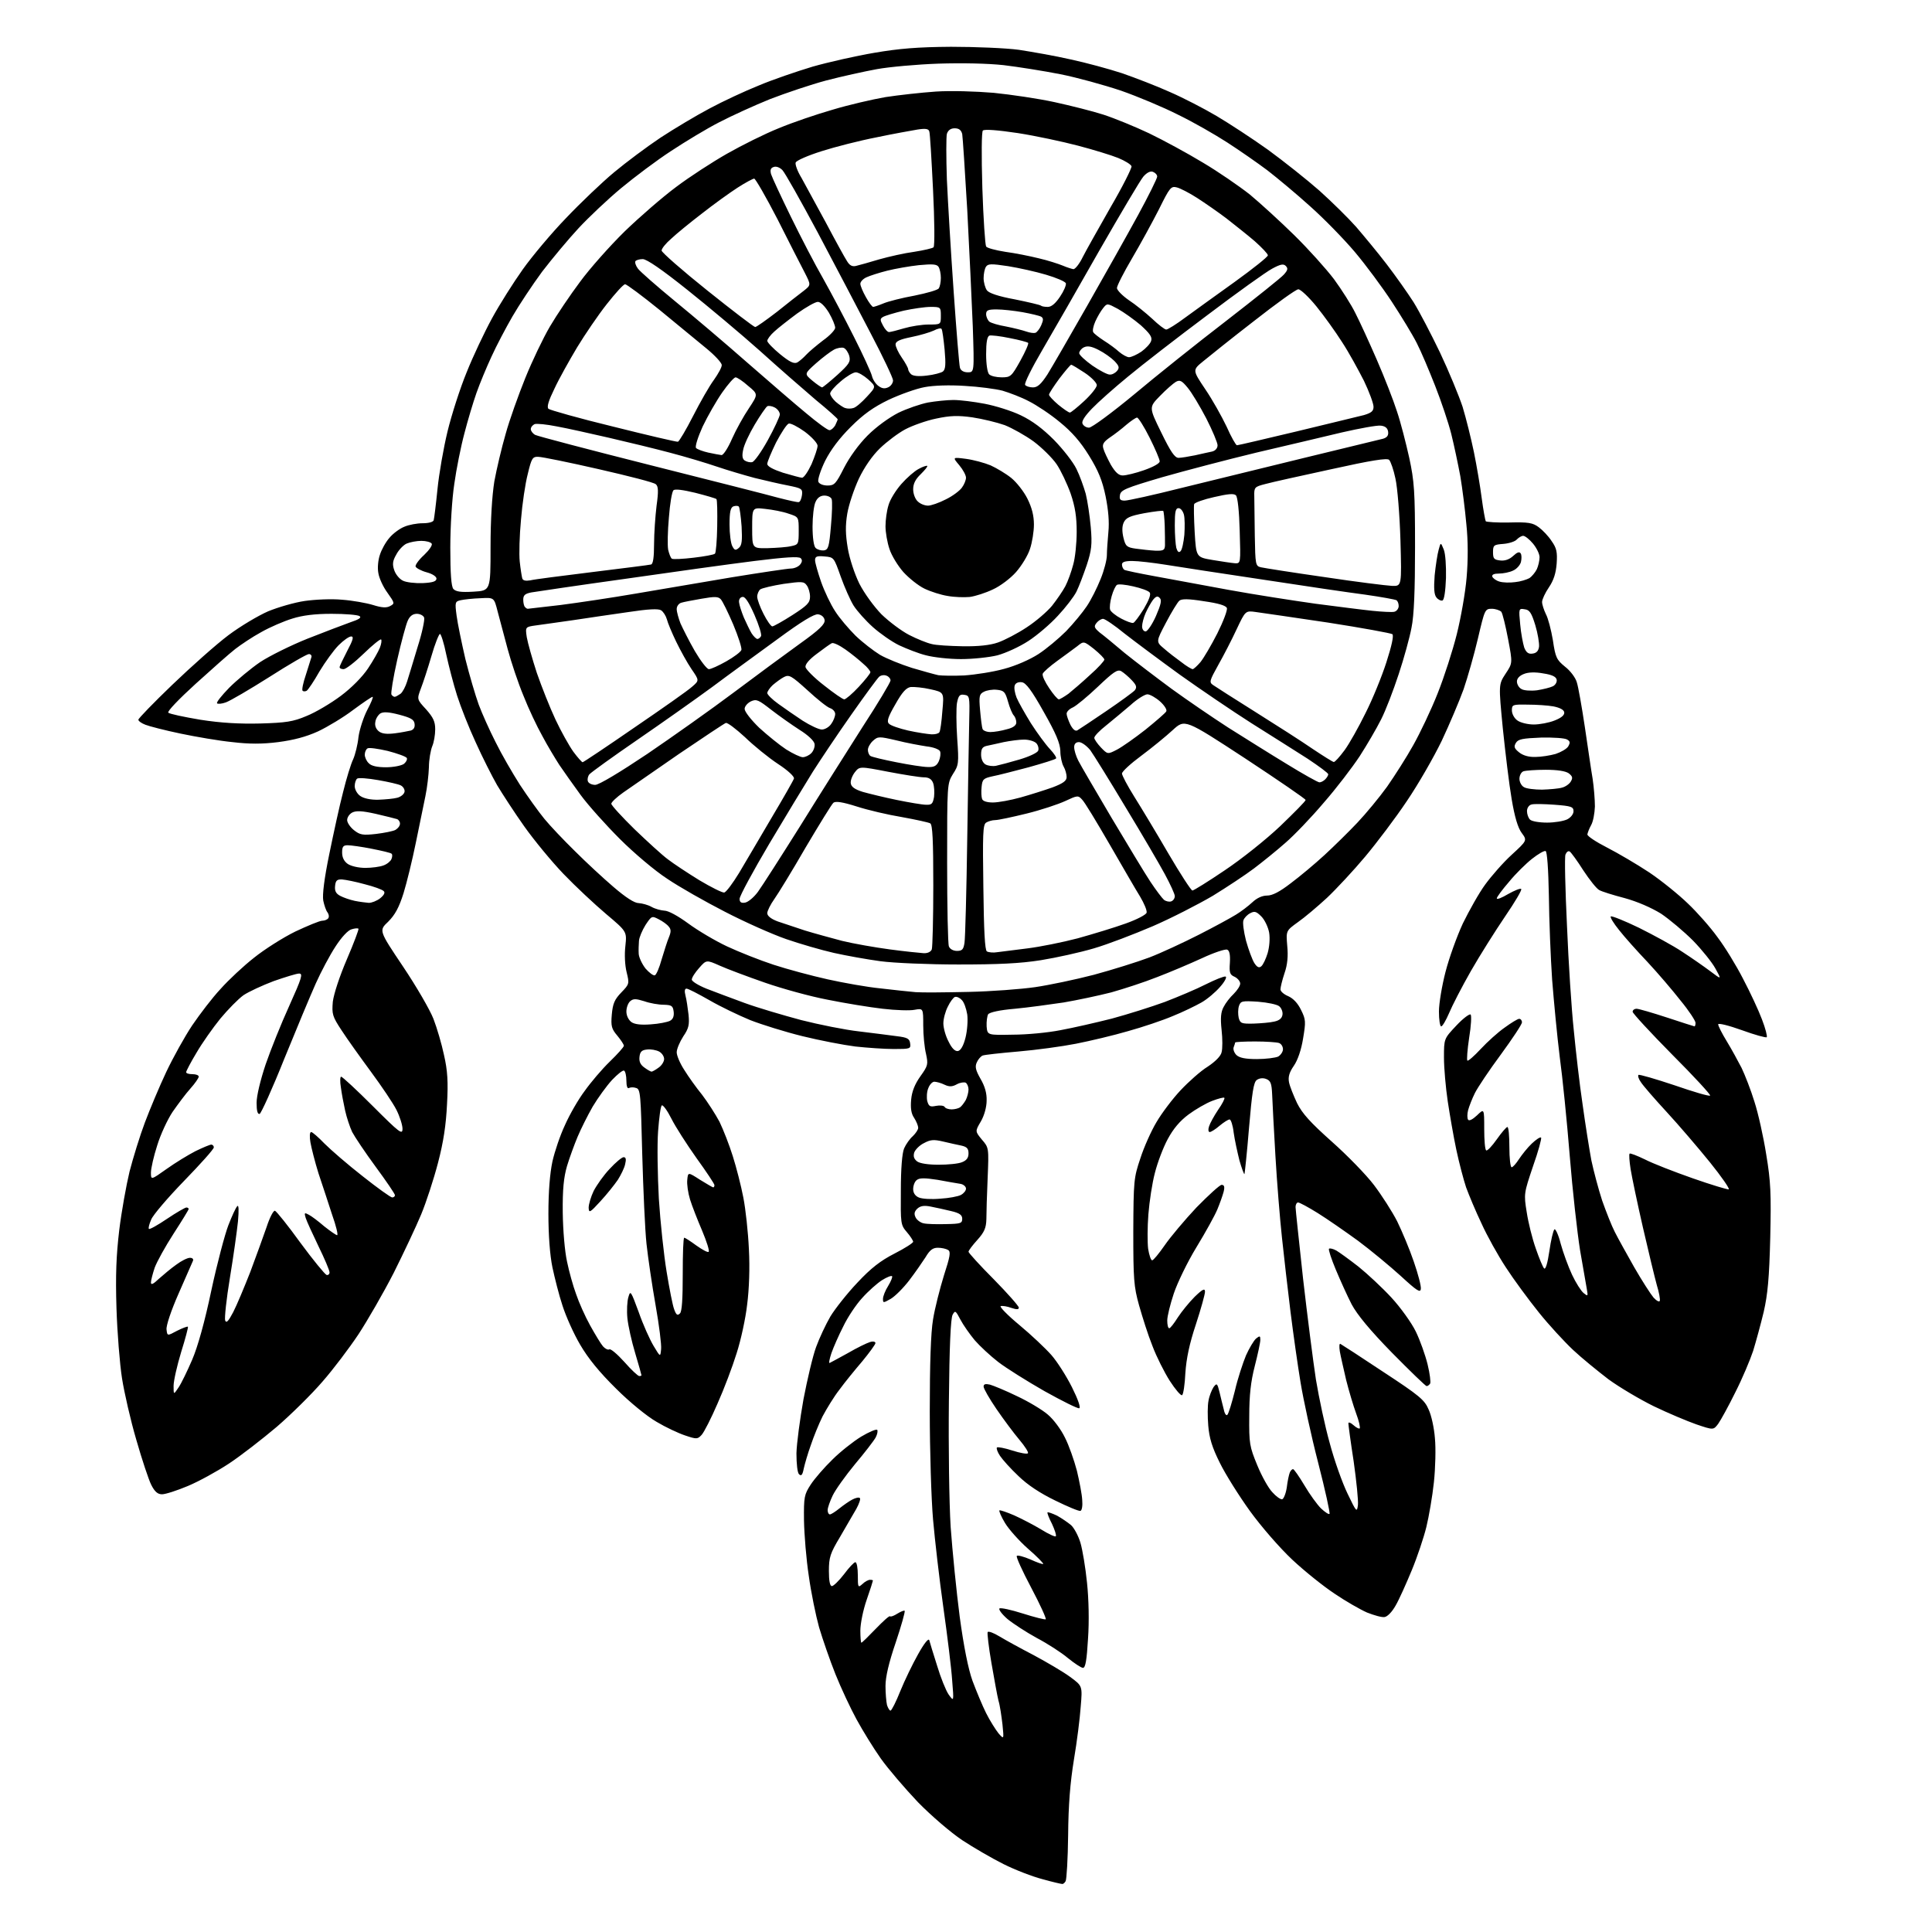 <?xml version="1.0" encoding="UTF-8" standalone="no"?>
<svg 
  version="1.1" 
  xmlns="http://www.w3.org/2000/svg" 
  xmlns:xlink="http://www.w3.org/1999/xlink" 
  xmlns:svg="http://www.w3.org/2000/svg"
  xmlns:rdf="http://www.w3.org/1999/02/22-rdf-syntax-ns#"
  xmlns:cc="http://creativecommons.org/ns#"
  xmlns:dc="http://purl.org/dc/elements/1.1/"
  viewBox="0 0 768 768"
  width="768"
  height="768"
>
<style>svg {background-color: white; }</style>"
<path stroke="none" fill="black" fill-rule="evenodd" d="M422.2,748.9C421.8,748.9 418.3,748.1 414.4,747.0C410.5,746.0 403.5,743.3 398.9,741.0C394.3,738.7 386.9,734.4 382.5,731.5C378.0,728.5 370.3,721.9 364.9,716.4C359.7,710.9 353.0,703.1 350.1,699.0C347.2,694.9 342.9,687.9 340.5,683.5C338.1,679.1 334.3,671.0 332.1,665.5C329.9,660.0 327.0,651.6 325.6,646.9C324.3,642.2 322.4,633.0 321.5,626.4C320.5,619.9 319.7,610.0 319.6,604.4C319.5,595.0 319.7,594.1 322.3,590.1C323.8,587.8 327.7,583.3 330.9,580.2C334.0,577.1 339.2,573.0 342.3,571.1C345.5,569.2 348.3,568.0 348.7,568.4C349.0,568.7 348.8,570.1 348.1,571.4C347.4,572.7 343.7,577.5 339.9,582.0C336.1,586.6 332.1,592.2 331.0,594.5C329.9,596.8 329.0,599.4 329.0,600.3C329.0,601.2 329.4,602.0 329.9,602.0C330.4,602.0 332.1,600.9 333.7,599.6C335.2,598.4 337.6,596.7 338.8,596.1C340.1,595.4 341.5,595.1 341.8,595.5C342.2,595.8 341.5,597.8 340.4,599.8C339.2,601.8 336.3,606.9 333.9,611.0C330.0,617.5 329.5,619.1 329.5,624.5C329.5,628.4 329.9,630.5 330.7,630.5C331.3,630.5 333.5,628.4 335.5,625.8C337.5,623.1 339.5,621.0 340.0,621.0C340.6,621.0 341.0,623.3 341.0,626.2C341.0,631.1 341.1,631.2 342.8,629.7C343.8,628.7 345.2,628.0 345.8,628.0C346.5,628.0 347.0,628.1 347.0,628.3C347.0,628.5 345.9,632.0 344.5,636.0C343.1,640.0 342.0,645.5 342.0,648.2C342.0,650.8 342.2,653.0 342.4,653.0C342.7,653.0 345.2,650.5 348.1,647.5C351.0,644.5 353.5,642.2 353.8,642.5C354.1,642.8 355.4,642.3 356.8,641.4C358.1,640.6 359.4,640.1 359.6,640.3C359.9,640.6 358.3,646.2 356.1,652.8C353.3,661.0 352.0,666.6 352.0,670.2C352.0,673.1 352.3,676.5 352.6,677.8C353.0,679.0 353.6,680.0 354.0,680.0C354.4,680.0 356.2,676.5 357.9,672.2C359.6,668.0 362.8,661.4 365.0,657.5C367.4,653.2 369.1,651.1 369.4,652.0C369.6,652.8 371.0,657.4 372.5,662.1C373.9,666.8 376.0,672.0 377.1,673.6C379.2,676.5 379.2,676.5 378.5,668.0C378.2,663.3 376.6,650.3 375.0,639.0C373.4,627.7 371.6,612.0 370.9,604.0C370.2,596.0 369.6,576.7 369.6,561.0C369.6,542.2 370.0,529.8 370.9,524.5C371.6,520.1 373.6,512.3 375.2,507.1C377.7,499.4 378.0,497.6 376.9,496.9C376.1,496.4 374.3,496.0 372.8,496.0C370.8,496.0 369.6,496.9 367.9,499.8C366.6,501.8 363.7,506.0 361.4,509.0C359.1,512.0 355.8,515.3 354.1,516.3C351.1,518.0 351.0,518.0 351.0,516.3C351.0,515.3 351.9,513.0 353.1,511.1C354.2,509.3 354.9,507.5 354.6,507.3C354.3,507.0 352.5,507.7 350.6,508.9C348.7,510.1 345.1,513.3 342.7,516.0C340.3,518.6 336.9,523.7 335.2,527.3C333.4,530.8 331.3,535.6 330.5,537.9C329.7,540.3 329.4,542.0 329.8,541.8C330.2,541.6 333.4,539.9 337.0,537.9C340.6,535.8 344.5,533.9 345.8,533.5C347.0,533.1 348.0,533.3 348.0,533.9C348.0,534.4 345.6,537.7 342.8,541.1C339.9,544.5 335.8,549.5 333.7,552.4C331.5,555.2 328.6,560.0 327.0,563.0C325.5,566.0 323.4,571.2 322.3,574.5C321.1,577.8 319.9,582.0 319.5,583.8C319.0,586.4 318.5,586.9 317.6,586.0C317.0,585.4 316.6,582.0 316.6,577.7C316.7,573.7 318.0,564.1 319.4,556.2C320.9,548.4 323.1,539.0 324.4,535.5C325.7,531.9 328.3,526.4 330.1,523.3C332.0,520.2 336.8,514.1 340.8,509.9C346.2,504.1 350.1,501.1 355.6,498.3C359.7,496.2 363.0,494.1 363.0,493.6C363.0,493.2 361.9,491.4 360.5,489.8C358.0,486.9 358.0,486.4 358.1,473.2C358.1,464.6 358.6,458.4 359.4,456.5C360.1,454.9 361.7,452.6 362.9,451.6C364.0,450.5 365.0,449.1 365.0,448.3C365.0,447.6 364.3,445.8 363.4,444.4C362.2,442.7 361.9,440.5 362.2,437.1C362.5,433.8 363.7,430.9 365.9,427.8C368.9,423.6 369.0,423.1 368.1,418.9C367.5,416.5 367.0,411.4 367.0,407.6C367.0,400.8 367.0,400.8 363.6,401.4C361.8,401.8 356.0,401.6 350.9,401.0C345.7,400.4 335.9,398.8 329.0,397.4C322.1,396.1 310.9,393.0 304.0,390.6C297.1,388.2 289.1,385.2 286.2,383.9C280.8,381.5 280.8,381.5 277.9,384.8C276.3,386.6 275.0,388.6 275.0,389.4C275.0,390.1 277.6,391.7 280.8,393.0C283.9,394.2 290.8,396.8 296.0,398.7C301.2,400.6 311.4,403.6 318.5,405.5C325.6,407.3 336.0,409.4 341.5,410.0C347.0,410.7 353.8,411.5 356.5,411.9C360.7,412.4 361.6,412.9 361.8,414.8C362.1,416.9 361.8,417.0 355.3,417.0C351.5,417.0 344.6,416.5 340.0,416.0C335.3,415.4 325.9,413.6 319.0,411.9C312.1,410.2 302.8,407.3 298.2,405.5C293.6,403.6 286.3,400.1 282.0,397.6C277.6,395.1 273.6,393.0 272.9,393.0C272.2,393.0 272.0,393.9 272.5,395.8C272.9,397.3 273.4,400.7 273.7,403.3C274.1,407.3 273.8,408.8 271.6,412.0C270.2,414.2 269.0,417.0 269.0,418.3C269.0,419.6 270.3,422.7 272.0,425.3C273.6,427.9 276.8,432.4 279.1,435.2C281.3,438.1 284.4,442.9 286.0,445.9C287.5,449.0 289.9,455.1 291.3,459.6C292.7,464.0 294.6,471.4 295.5,476.1C296.4,480.7 297.4,489.9 297.7,496.6C298.1,504.0 297.8,512.5 297.0,518.6C296.4,524.0 294.5,532.8 292.8,538.0C291.2,543.2 287.8,552.2 285.2,558.0C282.7,563.8 279.9,569.3 278.9,570.4C277.3,572.1 277.0,572.2 272.3,570.6C269.6,569.7 264.5,567.3 261.0,565.2C257.3,563.1 250.3,557.4 244.9,552.0C238.3,545.5 233.8,540.0 230.6,534.5C228.0,530.1 224.9,523.1 223.6,519.0C222.2,514.8 220.5,508.0 219.6,503.8C218.6,499.0 218.0,491.0 218.0,482.5C218.0,473.6 218.6,466.4 219.6,461.7C220.5,457.7 222.7,451.2 224.6,447.2C226.4,443.1 229.9,437.0 232.4,433.7C234.8,430.3 239.3,425.0 242.4,422.0C245.5,419.0 248.0,416.2 248.0,415.7C248.0,415.2 246.8,413.4 245.4,411.7C243.1,409.0 242.8,407.9 243.2,403.3C243.6,398.9 244.3,397.3 247.0,394.5C250.2,391.2 250.2,391.0 249.1,386.5C248.4,383.7 248.2,379.4 248.6,376.0C249.2,370.3 249.2,370.3 240.9,363.3C236.3,359.4 228.7,352.3 224.0,347.4C219.3,342.5 212.3,334.0 208.4,328.5C204.5,323.0 199.7,315.6 197.6,312.1C195.6,308.6 191.7,300.9 189.1,295.1C186.4,289.3 183.1,280.9 181.7,276.5C180.3,272.1 178.4,264.8 177.4,260.2C176.5,255.7 175.3,252.0 174.9,252.0C174.5,252.0 172.9,255.9 171.5,260.8C170.1,265.6 168.2,271.4 167.3,273.7C165.7,278.0 165.7,278.0 169.4,282.0C172.2,285.2 173.0,286.8 173.0,289.9C173.0,292.1 172.5,295.1 171.8,296.7C171.2,298.2 170.5,302.0 170.5,305.0C170.4,308.0 169.8,313.2 169.1,316.5C168.4,319.8 166.7,328.1 165.3,335.0C163.9,341.9 161.7,350.9 160.4,355.1C158.6,360.8 157.0,363.7 154.3,366.4C150.6,369.9 150.6,369.9 160.2,384.2C165.5,392.1 170.9,401.4 172.3,405.0C173.7,408.6 175.6,415.1 176.5,419.4C177.9,425.5 178.2,430.0 177.7,438.9C177.3,447.2 176.3,453.9 174.1,462.3C172.4,468.8 169.4,478.0 167.4,482.8C165.4,487.6 160.5,498.0 156.5,506.0C152.4,514.0 146.1,524.9 142.5,530.4C138.9,535.8 132.5,544.3 128.2,549.2C124.0,554.1 115.8,562.2 110.0,567.2C104.2,572.1 95.7,578.7 91.0,581.8C86.3,584.9 79.0,588.9 74.7,590.7C70.4,592.5 65.8,594.0 64.4,594.0C62.7,594.0 61.5,593.0 60.1,590.2C59.1,588.2 56.4,580.1 54.2,572.4C51.9,564.6 49.4,553.6 48.5,547.9C47.6,542.2 46.6,529.6 46.3,520.0C45.9,506.9 46.2,499.1 47.4,489.0C48.3,481.6 50.2,471.1 51.5,465.7C52.9,460.3 55.6,451.5 57.6,446.2C59.6,440.9 63.4,431.8 66.1,426.1C68.8,420.4 73.4,412.1 76.4,407.6C79.4,403.2 84.4,396.6 87.7,393.1C90.9,389.5 96.9,383.9 101.0,380.7C105.1,377.4 112.5,372.7 117.4,370.3C122.3,368.0 127.1,366.0 128.1,366.0C129.1,366.0 130.2,365.5 130.5,365.0C130.9,364.4 130.7,363.4 130.2,362.7C129.6,362.0 128.9,359.9 128.5,358.0C128.1,355.7 128.9,349.2 130.9,339.5C132.6,331.2 135.0,320.1 136.4,314.8C137.7,309.5 139.5,303.6 140.4,301.8C141.2,300.0 142.2,296.0 142.5,293.0C142.9,290.0 144.5,285.1 146.0,282.2C147.5,279.4 148.5,277.0 148.1,277.0C147.7,277.0 144.2,279.4 140.4,282.2C136.6,285.1 130.3,288.9 126.5,290.7C121.7,292.9 116.7,294.2 110.6,295.0C104.3,295.8 99.0,295.8 92.4,295.0C87.2,294.5 77.9,292.9 71.7,291.6C65.5,290.3 59.3,288.7 57.8,288.1C56.2,287.5 55.0,286.6 55.0,286.1C55.0,285.6 61.1,279.3 68.5,272.2C76.0,265.0 86.0,256.1 90.8,252.5C95.6,248.9 102.7,244.7 106.6,243.0C110.5,241.4 117.0,239.5 121.1,238.9C125.3,238.3 131.8,238.0 136.0,238.4C140.1,238.7 145.7,239.7 148.3,240.5C151.8,241.6 153.7,241.7 155.1,240.9C157.0,239.9 156.9,239.7 154.0,235.6C152.3,233.3 150.7,229.8 150.4,227.8C150.0,225.8 150.3,222.6 151.0,220.6C151.6,218.6 153.3,215.5 154.8,213.8C156.2,212.1 158.9,210.1 160.7,209.4C162.5,208.6 165.8,208.0 168.0,208.0C170.4,208.0 172.2,207.5 172.4,206.8C172.6,206.1 173.3,200.5 173.9,194.5C174.5,188.4 176.3,178.1 177.9,171.5C179.5,164.9 182.9,154.3 185.5,148.0C188.0,141.7 192.6,132.0 195.6,126.5C198.6,121.0 204.1,112.3 207.8,107.1C211.5,101.9 219.2,92.7 225.0,86.7C230.8,80.6 239.4,72.4 244.1,68.5C248.9,64.5 257.2,58.3 262.6,54.7C268.1,51.1 276.8,45.9 282.1,43.1C287.3,40.3 296.1,36.2 301.6,34.0C307.0,31.7 316.7,28.4 323.0,26.5C329.3,24.7 340.4,22.2 347.5,21.0C357.4,19.3 364.7,18.7 378.0,18.6C387.6,18.6 399.8,19.1 405.0,19.8C410.2,20.6 419.4,22.2 425.5,23.6C431.6,24.9 440.8,27.4 446.0,29.1C451.2,30.9 459.8,34.2 465.1,36.6C470.4,38.9 478.7,43.2 483.6,46.1C488.5,49.0 497.7,55.0 504.0,59.5C510.3,64.1 519.5,71.4 524.5,75.8C529.5,80.3 536.0,86.7 539.1,90.2C542.1,93.7 547.6,100.3 551.2,105.0C554.8,109.7 559.6,116.5 561.9,120.1C564.2,123.8 568.9,132.8 572.4,140.1C575.9,147.5 579.9,157.2 581.4,161.7C582.8,166.3 584.8,174.4 585.9,179.7C587.0,185.1 588.4,193.3 589.0,198.0C589.6,202.6 590.4,206.8 590.6,207.2C590.8,207.5 595.0,207.8 599.9,207.7C607.6,207.5 609.3,207.8 611.7,209.6C613.2,210.7 615.6,213.2 616.8,215.1C618.8,217.9 619.1,219.5 618.8,224.0C618.5,227.9 617.6,230.7 615.7,233.5C614.2,235.7 613.0,238.3 613.0,239.3C613.0,240.3 613.7,242.4 614.5,244.1C615.4,245.7 616.6,250.4 617.3,254.5C618.3,261.4 618.8,262.3 622.1,265.0C624.2,266.6 626.3,269.4 626.8,271.2C627.4,273.0 628.8,281.0 630.0,289.0C631.2,297.0 632.5,306.2 633.1,309.6C633.6,312.9 634.0,317.9 634.0,320.6C633.9,323.3 633.3,326.6 632.5,328.0C631.7,329.4 631.1,331.1 631.0,331.7C631.0,332.4 634.5,334.7 638.8,336.9C643.1,339.1 650.6,343.5 655.6,346.8C660.5,350.1 667.4,355.7 671.0,359.2C674.6,362.6 679.9,368.6 682.7,372.5C685.6,376.3 690.2,383.8 692.9,389.1C695.7,394.4 699.1,401.7 700.4,405.2C701.8,408.8 702.6,412.0 702.3,412.3C702.0,412.6 697.6,411.4 692.4,409.5C687.1,407.6 683.0,406.6 683.0,407.2C683.0,407.8 684.5,410.8 686.4,413.9C688.3,417.0 690.9,421.8 692.3,424.5C693.6,427.2 696.0,433.3 697.4,437.9C698.9,442.5 701.0,451.9 702.1,458.9C703.9,469.7 704.1,474.4 703.7,492.0C703.3,508.0 702.7,514.5 701.1,521.5C699.9,526.5 698.0,533.4 696.9,537.0C695.7,540.6 692.6,548.0 689.8,553.5C687.1,559.0 684.0,564.6 683.0,566.0C681.1,568.5 681.1,568.5 674.3,566.2C670.6,564.9 663.0,561.7 657.4,559.0C651.9,556.3 643.8,551.5 639.4,548.3C635.1,545.0 628.7,539.8 625.3,536.6C621.9,533.4 615.7,526.7 611.7,521.7C607.6,516.6 601.7,508.6 598.6,503.8C595.5,499.1 591.1,491.2 588.9,486.3C586.6,481.5 583.9,475.0 582.8,472.0C581.8,469.0 580.0,462.2 578.9,457.0C577.8,451.8 576.3,443.1 575.5,437.8C574.7,432.4 574.0,424.6 574.0,420.4C574.0,412.9 574.0,412.9 578.9,407.7C581.6,404.8 584.2,402.9 584.6,403.3C585.0,403.7 584.8,407.8 584.0,412.6C583.3,417.3 583.0,421.3 583.3,421.6C583.6,421.9 586.0,419.8 588.6,417.0C591.2,414.2 595.5,410.3 598.1,408.5C600.7,406.6 603.3,405.0 603.9,405.0C604.5,405.0 605.0,405.6 605.0,406.4C605.0,407.2 601.2,412.9 596.6,419.2C592.0,425.4 587.4,432.3 586.3,434.5C585.2,436.7 584.0,439.8 583.6,441.3C583.2,442.8 583.2,444.6 583.6,445.1C584.0,445.7 585.4,445.0 587.1,443.4C590.0,440.6 590.0,440.6 590.0,448.8C590.0,453.2 590.3,457.1 590.8,457.3C591.2,457.6 593.1,455.6 595.0,452.9C596.9,450.2 598.8,448.0 599.2,448.0C599.7,448.0 600.0,451.6 600.0,456.0C600.0,460.4 600.4,464.0 600.9,464.0C601.4,464.0 602.7,462.5 603.8,460.8C605.0,459.0 607.2,456.2 608.9,454.6C610.6,453.0 612.2,451.9 612.6,452.2C612.9,452.5 611.5,457.7 609.4,463.6C605.8,474.3 605.7,474.6 606.9,481.9C607.5,485.9 609.1,492.4 610.5,496.3C611.8,500.1 613.3,503.7 613.8,504.2C614.4,504.8 615.2,502.1 615.9,497.3C616.5,493.1 617.4,489.2 617.9,488.7C618.3,488.3 619.5,490.8 620.4,494.4C621.4,498.0 623.4,503.5 624.9,506.7C626.4,509.9 628.5,513.2 629.5,514.0C631.2,515.4 631.3,515.3 630.8,512.5C630.5,510.8 629.3,503.9 628.1,497.0C627.0,490.1 625.1,473.2 624.0,459.5C622.9,445.8 621.1,428.0 620.0,420.0C619.0,412.0 617.7,398.3 617.0,389.5C616.4,380.7 615.8,365.7 615.7,356.1C615.5,345.3 615.0,338.5 614.4,338.3C613.8,338.1 611.4,339.5 609.0,341.4C606.7,343.2 602.5,347.3 599.9,350.5C597.2,353.6 595.0,356.6 595.0,357.1C595.0,357.7 597.0,356.9 599.5,355.4C602.0,354.0 604.4,353.0 604.7,353.4C605.1,353.7 602.2,358.6 598.3,364.3C594.5,369.9 588.3,379.7 584.7,386.0C581.1,392.3 577.2,399.9 576.0,402.8C574.8,405.6 573.4,408.0 572.9,408.0C572.4,408.0 572.0,405.3 572.0,402.1C572.0,398.9 573.2,391.8 574.6,386.4C576.0,380.9 579.1,372.3 581.5,367.1C584.0,362.0 587.9,355.0 590.4,351.6C592.8,348.3 597.5,342.9 600.9,339.8C607.1,334.1 607.1,334.1 604.9,331.1C603.4,329.1 602.1,324.8 600.9,317.6C599.9,311.8 598.4,299.2 597.4,289.6C595.7,272.1 595.7,272.1 598.5,267.8C601.3,263.6 601.3,263.6 599.5,254.1C598.5,248.8 597.3,243.9 596.8,243.2C596.2,242.6 594.5,242.0 593.0,242.0C590.3,242.0 590.2,242.3 587.5,253.8C586.0,260.2 583.4,269.3 581.8,274.0C580.1,278.7 576.2,287.9 573.1,294.5C569.9,301.1 563.7,311.9 559.2,318.5C554.8,325.1 547.3,335.0 542.7,340.5C538.1,346.0 531.2,353.4 527.5,356.9C523.7,360.4 518.5,364.8 515.9,366.6C511.2,370.0 511.2,370.0 511.7,376.0C512.1,380.0 511.8,383.5 510.6,386.9C509.7,389.6 509.0,392.5 509.0,393.3C509.0,394.1 510.4,395.3 512.1,396.0C514.1,396.9 515.9,398.8 517.2,401.5C519.1,405.3 519.1,406.2 518.0,412.8C517.3,417.2 515.9,421.4 514.3,423.7C512.5,426.3 512.0,428.1 512.4,430.2C512.7,431.8 514.2,435.5 515.6,438.5C517.7,442.7 520.9,446.2 529.4,453.8C535.5,459.2 543.1,467.0 546.2,471.1C549.3,475.2 553.4,481.6 555.4,485.5C557.3,489.4 560.3,496.5 562.0,501.5C563.7,506.4 565.0,511.3 564.8,512.4C564.6,514.0 563.2,513.1 556.8,507.2C552.5,503.3 544.9,497.0 539.8,493.2C534.7,489.5 527.5,484.5 523.8,482.2C520.1,479.9 516.6,478.0 516.0,478.0C515.5,478.0 515.0,478.8 515.0,479.8C515.0,480.7 516.4,493.6 518.0,508.4C519.7,523.2 522.0,541.2 523.1,548.4C524.3,555.6 526.7,567.0 528.6,573.7C530.4,580.5 533.6,589.5 535.7,593.8C539.2,601.1 539.4,601.3 539.8,598.3C540.0,596.5 539.2,588.7 538.1,580.9C536.9,573.2 536.0,566.4 536.0,565.8C536.0,565.2 536.9,565.5 538.0,566.5C539.1,567.5 540.3,568.1 540.5,567.8C540.8,567.5 540.2,564.8 539.1,561.9C538.0,558.9 536.2,552.9 535.1,548.5C534.1,544.1 532.9,539.0 532.6,537.2C532.3,535.3 532.4,534.0 532.8,534.2C533.2,534.4 540.8,539.3 549.8,545.3C564.3,554.8 566.3,556.5 567.9,560.3C569.0,562.6 570.1,567.7 570.4,571.7C570.8,575.7 570.6,583.5 570.0,589.2C569.4,594.9 568.0,602.9 567.0,607.0C566.0,611.1 563.4,618.9 561.2,624.2C559.0,629.5 556.2,635.8 554.8,638.2C553.4,640.7 551.6,642.6 550.4,642.8C549.3,643.0 546.2,642.1 543.4,641.0C540.7,639.8 534.9,636.5 530.5,633.5C526.1,630.6 518.5,624.5 513.7,620.0C508.7,615.3 501.4,606.9 496.9,600.7C492.5,594.6 487.1,586.0 484.9,581.5C481.8,575.3 480.7,571.6 480.3,566.7C480.0,563.1 480.0,558.7 480.4,556.8C480.7,554.9 481.7,552.5 482.4,551.4C483.7,549.7 483.9,549.8 484.8,553.5C485.3,555.7 486.1,558.8 486.5,560.4C486.8,562.0 487.5,562.9 487.9,562.4C488.4,561.9 489.7,557.6 490.9,552.8C492.0,548.0 494.1,541.7 495.3,538.8C496.6,535.9 498.4,532.9 499.3,532.1C500.8,530.9 501.0,531.0 501.0,532.6C501.0,533.7 500.0,538.3 498.8,543.0C497.2,549.2 496.6,554.6 496.6,563.0C496.5,573.8 496.7,575.0 499.8,582.5C501.6,586.9 504.3,591.7 505.8,593.2C507.2,594.8 508.9,596.0 509.6,596.0C510.2,596.0 511.1,593.9 511.5,591.4C511.8,588.8 512.4,586.1 512.7,585.4C513.0,584.6 513.6,584.0 514.0,584.0C514.4,584.0 516.4,586.9 518.5,590.4C520.6,594.0 523.6,598.1 525.1,599.6C526.7,601.1 528.2,602.1 528.5,601.8C528.8,601.5 526.8,592.4 524.0,581.5C521.2,570.7 518.1,556.3 517.0,549.6C515.9,543.0 514.1,530.3 513.0,521.5C511.9,512.7 510.4,499.4 509.6,492.0C508.8,484.6 507.6,469.9 507.0,459.5C506.4,449.1 505.8,438.1 505.7,435.1C505.5,430.6 505.1,429.6 503.3,428.9C502.0,428.4 500.6,428.6 499.6,429.3C498.3,430.2 497.7,434.4 496.5,448.4C495.7,458.3 494.8,466.5 494.7,466.7C494.5,466.9 493.6,464.4 492.7,461.3C491.9,458.1 490.8,453.1 490.4,450.2C490.1,447.4 489.3,445.0 488.8,445.0C488.2,445.0 486.5,446.1 484.8,447.5C483.2,448.9 481.4,450.0 480.9,450.0C480.3,450.0 480.2,449.0 480.6,447.8C481.0,446.5 482.6,443.6 484.2,441.2C485.9,438.8 487.0,436.6 486.7,436.4C486.5,436.1 484.3,436.7 481.9,437.6C479.5,438.5 475.2,441.0 472.5,443.0C469.0,445.6 466.4,448.7 464.2,452.8C462.4,456.1 460.1,462.2 459.1,466.2C458.0,470.3 456.9,477.7 456.5,482.7C456.1,487.8 456.1,493.9 456.4,496.4C456.8,498.9 457.5,501.0 458.0,501.0C458.5,501.0 460.7,498.3 463.0,495.0C465.2,491.8 470.9,485.0 475.6,480.0C480.4,475.1 484.9,471.0 485.6,471.0C486.7,471.0 486.9,471.8 486.4,473.8C486.0,475.3 484.9,478.4 483.9,480.8C482.9,483.2 479.2,489.9 475.6,495.8C472.0,501.7 468.0,510.0 466.6,514.2C465.2,518.4 464.0,523.2 464.0,524.9C464.0,526.6 464.3,528.0 464.8,528.0C465.2,528.0 466.7,526.1 468.2,523.7C469.7,521.4 472.7,517.7 474.9,515.5C478.1,512.4 479.0,512.0 479.0,513.5C479.0,514.5 477.4,520.3 475.4,526.4C472.8,534.2 471.6,540.0 471.2,545.8C471.0,550.3 470.4,554.3 469.9,554.6C469.4,554.9 467.2,552.3 465.0,548.9C462.9,545.6 459.7,539.3 458.1,535.0C456.4,530.8 454.1,523.5 452.8,518.9C450.7,511.4 450.5,508.4 450.5,489.5C450.6,469.4 450.7,468.2 453.3,460.5C454.7,456.1 457.6,449.6 459.7,446.1C461.8,442.5 466.1,436.8 469.3,433.4C472.5,430.0 477.3,425.7 480.1,424.0C483.1,422.0 485.3,419.8 485.6,418.3C486.0,416.9 486.0,412.9 485.6,409.4C485.1,404.7 485.3,402.3 486.4,400.3C487.2,398.7 489.0,396.4 490.4,395.1C491.8,393.7 493.0,391.9 493.0,391.0C493.0,390.1 492.0,388.9 490.8,388.3C488.9,387.5 488.6,386.7 488.9,382.7C489.1,379.4 488.7,377.8 487.8,377.5C487.0,377.2 482.5,378.7 477.8,380.9C473.0,383.1 465.0,386.5 460.0,388.4C455.0,390.4 446.7,393.1 441.7,394.5C436.6,395.8 428.1,397.6 422.8,398.5C417.4,399.3 408.7,400.5 403.4,401.0C397.4,401.5 393.4,402.4 392.8,403.2C392.4,403.9 392.1,406.1 392.2,408.0C392.5,411.5 392.5,411.5 402.6,411.3C408.1,411.3 416.6,410.5 421.6,409.5C426.5,408.6 435.7,406.5 442.0,404.9C448.3,403.2 457.8,400.2 463.0,398.3C468.2,396.3 475.6,393.2 479.3,391.3C483.1,389.4 486.6,388.0 487.2,388.2C487.8,388.4 486.8,390.3 485.0,392.3C483.2,394.4 479.9,397.2 477.6,398.5C475.3,399.8 470.2,402.3 466.2,403.9C462.2,405.6 454.2,408.3 448.4,409.9C442.6,411.6 433.3,413.8 427.7,414.9C422.1,416.0 411.8,417.4 404.7,418.0C397.7,418.6 391.3,419.3 390.6,419.6C389.9,419.9 388.8,421.1 388.3,422.3C387.5,424.0 387.8,425.4 389.8,428.9C391.5,431.8 392.3,434.6 392.2,437.5C392.2,440.0 391.3,443.4 389.9,445.8C387.6,449.7 387.6,449.7 390.3,453.0C393.1,456.2 393.1,456.3 392.6,468.4C392.3,475.0 392.1,482.4 392.1,484.7C392.0,488.1 391.3,489.8 388.5,492.9C386.6,495.0 385.0,497.1 385.0,497.6C385.0,498.0 389.5,503.0 395.0,508.5C400.5,514.1 405.0,519.2 405.0,519.8C405.0,520.6 404.1,520.6 402.0,519.9C400.4,519.3 398.5,519.0 397.8,519.2C397.2,519.4 400.5,522.8 405.2,526.7C409.9,530.6 415.6,536.0 417.9,538.6C420.2,541.2 423.9,547.0 426.1,551.4C428.5,556.2 429.7,559.6 429.0,559.8C428.4,560.0 422.2,556.9 415.2,553.0C408.2,549.0 399.9,543.8 396.8,541.4C393.7,539.0 389.5,535.1 387.5,532.8C385.5,530.4 382.9,526.7 381.8,524.6C379.9,521.0 379.7,520.8 378.7,522.6C377.9,523.9 377.4,535.4 377.2,557.0C377.0,575.2 377.3,597.2 377.9,607.0C378.6,616.6 380.2,632.7 381.5,642.7C383.1,654.5 384.9,663.5 386.6,668.2C388.1,672.2 390.5,678.0 392.0,681.0C393.5,684.0 395.8,687.6 396.9,689.0C399.1,691.5 399.1,691.5 398.5,685.5C398.1,682.2 397.5,677.9 396.9,676.0C396.4,674.0 395.2,667.3 394.1,661.0C393.0,654.7 392.4,649.2 392.6,648.8C392.9,648.3 395.0,649.1 397.3,650.5C399.6,651.9 405.8,655.3 411.0,658.0C416.2,660.8 422.7,664.6 425.4,666.6C430.3,670.2 430.3,670.2 429.6,678.4C429.3,682.9 428.1,692.4 426.9,699.5C425.4,708.7 424.7,717.6 424.6,729.5C424.5,738.9 424.0,747.1 423.6,747.8C423.2,748.5 422.6,749.0 422.2,748.9zM430.5,663.0C429.8,663.0 427.1,661.2 424.5,659.1C421.9,656.9 416.3,653.3 412.1,651.1C407.9,648.8 402.7,645.4 400.5,643.6C398.3,641.7 396.9,639.8 397.3,639.4C397.7,639.0 401.9,639.9 406.6,641.4C411.3,642.9 415.4,643.9 415.7,643.7C416.0,643.4 413.4,637.7 409.9,631.1C406.4,624.5 403.8,618.8 404.2,618.5C404.5,618.1 407.0,618.8 409.6,619.9C412.2,621.1 414.5,621.9 414.7,621.7C414.9,621.5 412.2,618.7 408.6,615.6C405.1,612.5 401.0,607.9 399.5,605.4C398.0,602.9 397.0,600.6 397.3,600.4C397.5,600.2 400.2,601.1 403.2,602.4C406.3,603.8 411.1,606.3 413.9,608.0C416.8,609.8 419.4,611.0 419.7,610.7C420.0,610.3 419.3,608.2 418.2,605.8C417.0,603.5 416.2,601.4 416.4,601.2C416.6,601.0 418.3,601.6 420.2,602.5C422.0,603.5 424.5,605.2 425.8,606.3C427.0,607.4 428.7,610.6 429.5,613.3C430.3,616.0 431.5,623.1 432.1,629.1C432.8,635.7 433.0,644.5 432.5,651.5C432.0,659.9 431.5,663.0 430.5,663.0zM429.5,600.6C428.9,600.8 424.4,598.9 419.5,596.5C413.5,593.6 408.5,590.3 404.9,586.8C401.8,583.9 398.5,580.2 397.5,578.7C396.5,577.2 396.0,575.7 396.3,575.4C396.6,575.1 399.3,575.6 402.4,576.6C405.5,577.6 408.3,578.1 408.6,577.7C409.0,577.4 407.4,574.9 405.2,572.3C403.0,569.7 398.9,564.2 396.1,560.1C393.3,556.0 391.0,552.0 391.0,551.2C391.0,550.2 391.7,550.0 393.5,550.4C394.9,550.8 399.8,552.8 404.3,555.0C408.8,557.1 414.3,560.4 416.5,562.3C418.8,564.2 421.8,568.3 423.3,571.4C424.9,574.5 427.0,580.5 428.1,584.7C429.1,588.9 430.1,594.1 430.2,596.3C430.4,598.5 430.1,600.4 429.5,600.6zM71.0,551.5C72.1,549.9 74.5,544.9 76.4,540.5C78.6,535.4 81.4,525.4 84.0,513.0C86.3,502.3 89.4,490.6 90.8,487.0C92.2,483.4 93.7,480.1 94.3,479.5C94.9,478.8 95.0,480.9 94.6,485.5C94.2,489.4 92.8,499.4 91.4,507.9C90.0,516.3 89.2,524.0 89.5,524.9C90.0,526.1 90.8,525.2 92.7,521.6C94.1,518.9 97.1,511.7 99.5,505.6C101.8,499.5 104.7,491.4 106.0,487.7C107.2,484.0 108.7,481.1 109.3,481.3C109.9,481.5 114.5,487.2 119.4,494.0C124.4,500.8 129.1,506.5 129.8,506.8C130.4,507.0 131.0,506.5 131.0,505.8C131.0,505.0 129.0,500.3 126.6,495.4C124.2,490.4 121.9,485.4 121.5,484.1C120.9,482.1 121.0,481.9 122.8,482.9C123.8,483.4 126.6,485.5 128.9,487.5C131.3,489.4 133.6,491.0 134.0,491.0C134.5,491.0 133.6,487.3 132.0,482.8C130.5,478.2 128.1,470.8 126.6,466.4C125.2,461.9 123.8,456.4 123.4,454.1C123.0,451.8 123.1,450.0 123.7,450.0C124.2,450.0 126.6,452.1 129.0,454.6C131.5,457.1 138.3,463.0 144.2,467.6C150.0,472.2 155.3,476.0 155.9,476.0C156.5,476.0 157.0,475.6 157.0,475.1C157.0,474.6 153.6,469.6 149.4,463.9C145.2,458.2 141.0,451.9 140.0,450.0C139.1,448.1 137.8,444.2 137.2,441.5C136.6,438.8 135.8,434.6 135.5,432.2C135.1,429.9 135.2,428.0 135.6,428.0C136.1,428.0 141.8,433.3 148.2,439.7C158.9,450.4 160.0,451.2 160.0,448.7C160.0,447.2 158.9,443.8 157.6,441.2C156.3,438.6 151.7,431.8 147.5,426.1C143.3,420.4 138.0,413.0 135.8,409.6C132.1,404.0 131.9,403.1 132.3,398.2C132.7,395.1 134.9,388.3 137.9,381.3C140.7,374.8 142.7,369.4 142.5,369.2C142.3,368.9 141.1,369.0 139.8,369.4C138.4,369.7 135.8,372.5 133.4,376.2C131.1,379.7 127.6,386.3 125.5,391.0C123.4,395.7 117.8,409.1 113.0,420.9C108.3,432.7 103.8,442.6 103.2,442.8C102.4,443.0 102.0,441.6 102.0,438.4C102.0,435.6 103.5,429.4 105.6,423.1C107.6,417.3 111.8,406.8 115.0,399.8C120.0,388.7 120.5,387.0 118.9,387.0C117.9,387.0 113.4,388.4 108.8,390.0C104.3,391.7 98.9,394.2 96.8,395.6C94.7,397.1 90.6,401.3 87.6,404.9C84.6,408.6 80.3,414.7 78.1,418.5C75.8,422.3 74.0,425.8 74.0,426.2C74.0,426.7 75.1,427.0 76.5,427.0C77.9,427.0 79.0,427.4 79.0,428.0C79.0,428.5 77.5,430.7 75.7,432.7C73.8,434.8 70.7,439.0 68.6,442.0C66.6,445.0 63.8,451.0 62.5,455.3C61.1,459.6 60.0,464.5 60.0,466.1C60.0,469.1 60.0,469.1 66.2,464.7C69.7,462.2 74.8,459.1 77.7,457.6C80.6,456.2 83.4,455.0 84.0,455.0C84.5,455.0 85.0,455.5 85.0,456.1C85.0,456.8 79.7,462.7 73.2,469.4C66.7,476.1 60.8,483.0 60.1,484.8C59.3,486.6 58.9,488.3 59.2,488.5C59.5,488.8 62.7,487.0 66.4,484.5C70.1,482.0 73.6,480.0 74.1,480.0C74.6,480.0 75.0,480.3 75.0,480.6C75.0,480.9 72.3,485.3 69.0,490.4C65.7,495.5 62.4,501.5 61.5,503.9C60.7,506.3 60.0,509.0 60.0,509.8C60.0,510.9 60.9,510.5 63.2,508.3C65.0,506.7 68.1,504.1 70.1,502.7C72.1,501.2 74.5,500.0 75.5,500.0C76.5,500.0 77.0,500.5 76.7,501.2C76.4,501.9 73.8,507.8 71.0,514.2C68.0,521.0 66.0,527.0 66.2,528.5C66.5,531.1 66.5,531.1 70.4,529.0C72.6,527.9 74.5,527.2 74.7,527.4C74.9,527.5 73.7,532.1 72.0,537.5C70.4,542.8 69.0,548.9 69.0,550.9C69.0,554.5 69.0,554.5 71.0,551.5zM567.1,551.0C566.7,551.0 560.5,545.0 553.4,537.8C544.5,528.7 539.5,522.6 537.3,518.5C535.6,515.2 532.8,509.0 531.0,504.7C529.2,500.4 528.0,496.7 528.3,496.4C528.6,496.1 529.9,496.4 531.2,497.1C532.4,497.8 536.4,500.7 540.0,503.5C543.6,506.4 549.5,511.9 553.1,515.8C556.7,519.7 561.1,525.8 562.8,529.3C564.5,532.8 566.6,538.7 567.5,542.4C568.4,546.1 568.8,549.5 568.5,550.0C568.1,550.6 567.5,551.0 567.1,551.0zM254.1,547.0C254.6,547.0 255.0,546.9 255.0,546.7C255.0,546.5 253.9,542.6 252.5,537.9C251.1,533.3 249.7,527.0 249.4,524.0C249.1,521.0 249.3,517.2 249.8,515.6C250.6,512.8 250.8,513.2 253.9,521.6C255.6,526.5 258.3,532.5 259.8,535.0C262.5,539.5 262.5,539.5 262.8,536.3C263.0,534.6 262.0,526.7 260.6,518.8C259.2,510.9 257.6,500.0 257.0,494.5C256.4,489.0 255.7,472.9 255.3,458.8C254.7,435.0 254.6,433.0 252.9,432.5C251.8,432.1 250.6,432.2 250.0,432.5C249.4,432.9 249.0,431.7 249.0,429.6C249.0,427.7 248.6,425.9 248.1,425.6C247.6,425.3 245.5,427.0 243.3,429.3C241.1,431.7 237.7,436.4 235.6,439.9C233.6,443.4 230.9,448.8 229.6,451.9C228.3,455.0 226.4,460.2 225.4,463.5C224.1,468.0 223.6,472.7 223.7,482.0C223.8,489.2 224.5,497.4 225.4,501.5C226.2,505.4 227.8,511.2 229.0,514.4C230.1,517.7 232.6,523.3 234.6,526.9C236.6,530.5 238.9,534.3 239.7,535.2C240.6,536.2 241.7,536.7 242.2,536.4C242.7,536.0 245.4,538.3 248.2,541.4C250.9,544.5 253.6,547.0 254.1,547.0zM270.3,522.1C271.1,521.3 271.4,516.3 271.4,506.5C271.4,498.5 271.6,492.0 272.0,492.0C272.3,492.0 274.5,493.4 276.8,495.1C279.2,496.8 281.4,498.0 281.7,497.6C282.1,497.2 280.9,493.5 279.1,489.2C277.3,485.0 275.1,479.4 274.3,476.8C273.5,474.2 273.0,470.7 273.2,469.0C273.5,465.9 273.5,465.9 278.3,469.0C280.9,470.6 283.3,472.0 283.5,472.0C283.8,472.0 284.0,471.6 284.0,471.1C284.0,470.6 280.8,465.8 276.9,460.4C273.0,454.9 268.5,447.9 266.9,444.7C265.3,441.5 263.6,439.2 263.1,439.4C262.6,439.7 262.0,444.4 261.6,449.7C261.2,455.1 261.4,467.1 261.9,476.5C262.5,485.9 263.9,499.0 265.0,505.6C266.1,512.3 267.4,519.0 268.0,520.5C268.8,522.7 269.3,523.1 270.3,522.1zM659.8,517.1C660.0,516.5 659.5,513.7 658.6,510.8C657.8,507.9 655.3,497.6 653.1,488.0C650.9,478.4 648.7,467.9 648.2,464.8C647.7,461.6 647.5,458.8 647.8,458.6C648.0,458.3 650.8,459.4 653.9,460.9C657.0,462.5 665.5,465.8 672.9,468.4C680.3,471.0 686.7,472.9 687.2,472.8C687.7,472.6 684.3,467.7 679.7,462.0C675.0,456.2 667.3,447.2 662.5,442.0C657.7,436.8 653.1,431.5 652.3,430.2C651.4,429.0 651.0,427.7 651.3,427.3C651.6,427.0 658.1,428.9 665.6,431.4C673.1,434.0 679.5,435.9 679.8,435.5C680.1,435.2 673.3,427.8 664.7,419.2C656.1,410.5 649.0,402.8 649.0,402.2C649.0,401.5 649.7,401.0 650.6,401.0C651.4,401.0 656.9,402.6 662.7,404.5C668.5,406.4 673.4,408.0 673.6,408.0C673.8,408.0 674.0,407.4 674.0,406.6C674.0,405.8 671.4,401.8 668.1,397.8C664.9,393.7 659.0,386.8 654.9,382.4C650.8,378.1 645.7,372.4 643.6,369.7C641.5,367.1 640.0,364.7 640.3,364.3C640.7,364.0 645.7,366.0 651.5,368.8C657.3,371.7 665.1,375.9 668.8,378.4C672.5,380.8 677.5,384.3 679.9,386.1C684.4,389.5 684.4,389.5 681.9,385.0C680.6,382.6 676.6,377.6 673.0,373.9C669.4,370.3 663.7,365.5 660.3,363.2C656.4,360.8 650.9,358.4 645.8,357.0C641.2,355.8 636.7,354.4 635.7,353.8C634.7,353.3 631.9,349.8 629.4,346.0C627.0,342.2 624.5,338.8 624.0,338.5C623.4,338.1 622.7,338.7 622.3,339.7C621.9,340.6 622.2,353.4 622.9,368.0C623.5,382.6 624.7,401.2 625.6,409.5C626.4,417.8 627.9,431.0 629.1,439.0C630.2,447.0 631.8,457.0 632.6,461.3C633.5,465.5 635.4,472.7 636.9,477.3C638.5,481.8 640.7,487.4 641.9,489.7C643.1,492.1 646.6,498.4 649.6,503.7C652.7,509.1 656.2,514.5 657.3,515.8C658.5,517.1 659.6,517.7 659.8,517.1zM376.0,486.6C381.8,486.5 382.5,486.3 382.5,484.5C382.5,483.0 381.5,482.2 378.0,481.4C375.5,480.8 371.9,480.0 369.8,479.6C367.2,479.1 365.8,479.4 364.6,480.5C363.4,481.7 363.3,482.6 364.0,484.0C364.5,485.0 366.0,486.1 367.2,486.3C368.5,486.6 372.4,486.7 376.0,486.6zM238.7,477.5C234.5,482.1 234.1,482.3 234.0,480.1C234.0,478.7 234.9,475.7 236.0,473.4C237.2,471.1 240.0,467.1 242.4,464.6C244.7,462.1 247.2,460.0 247.9,460.0C248.8,460.0 249.0,460.8 248.5,462.8C248.2,464.3 246.8,467.1 245.6,469.0C244.3,470.9 241.2,474.8 238.7,477.5zM373.7,476.5C377.2,476.3 380.9,475.6 382.0,475.0C383.1,474.4 384.0,473.3 384.0,472.5C384.0,471.7 383.0,470.8 381.8,470.6C380.5,470.4 376.4,469.7 372.7,469.0C367.5,468.2 365.5,468.2 364.4,469.1C363.6,469.7 363.0,471.3 363.0,472.7C363.0,474.2 363.8,475.4 365.2,476.0C366.5,476.6 370.3,476.8 373.7,476.5zM373.1,463.0C376.8,463.0 381.0,462.6 382.4,462.0C384.2,461.3 385.0,460.3 385.0,458.5C385.0,456.6 384.4,455.9 382.2,455.4C380.7,455.1 377.5,454.4 375.0,453.8C371.2,452.9 369.9,453.0 367.3,454.4C365.6,455.2 363.8,457.0 363.4,458.2C363.0,459.7 363.3,460.7 364.6,461.7C365.7,462.5 369.1,463.0 373.1,463.0zM378.3,441.0C379.5,441.0 381.0,440.6 381.6,440.2C382.2,439.8 383.2,438.5 383.9,437.3C384.5,436.1 385.0,434.2 385.0,433.1C385.0,432.0 384.5,430.8 383.9,430.4C383.3,430.1 381.7,430.3 380.4,431.0C378.6,432.0 377.4,432.1 375.5,431.2C374.1,430.5 372.2,430.0 371.4,430.0C370.6,430.0 369.5,431.2 369.0,432.6C368.4,434.0 368.3,436.3 368.6,437.7C369.2,439.8 369.7,440.1 372.1,439.6C373.6,439.3 375.2,439.5 375.5,440.0C375.8,440.6 377.1,441.0 378.3,441.0zM259.0,426.0C259.3,426.0 260.6,425.3 261.8,424.4C263.0,423.6 264.0,422.0 264.0,421.0C264.0,419.9 263.1,418.6 262.0,418.0C260.8,417.4 258.7,417.0 257.2,417.2C255.1,417.4 254.4,418.1 254.2,420.2C254.0,422.0 254.6,423.3 256.2,424.4C257.4,425.3 258.7,426.0 259.0,426.0zM499.6,421.0C503.2,421.0 507.0,420.5 508.1,420.0C509.1,419.4 510.0,418.1 510.0,417.1C510.0,416.0 509.3,414.9 508.4,414.6C507.5,414.3 503.3,414.0 498.9,414.0C494.6,414.0 491.0,414.2 491.0,414.4C491.0,414.6 490.7,415.5 490.4,416.3C490.1,417.1 490.6,418.5 491.5,419.4C492.7,420.5 495.0,421.0 499.6,421.0zM380.8,417.8C381.9,417.6 383.0,415.7 383.8,412.5C384.5,409.7 384.8,405.6 384.5,403.3C384.1,400.9 383.2,398.3 382.3,397.5C381.5,396.6 380.3,396.1 379.6,396.3C379.0,396.5 377.7,398.2 376.8,400.1C375.8,402.0 375.0,405.0 375.0,406.8C375.0,408.6 375.9,411.9 377.1,414.1C378.4,416.8 379.7,418.0 380.8,417.8zM258.7,407.2C261.9,407.0 265.3,406.3 266.3,405.8C267.5,405.2 268.0,404.0 267.8,402.2C267.5,399.8 267.0,399.5 263.8,399.4C261.8,399.4 258.3,398.8 256.1,398.0C252.8,397.0 251.8,396.9 250.5,398.0C249.7,398.7 249.0,400.5 249.0,402.1C249.0,403.7 249.8,405.4 251.0,406.3C252.3,407.2 254.8,407.5 258.7,407.2zM498.3,406.9C501.1,406.8 504.9,406.5 506.5,406.1C508.5,405.7 509.6,404.8 509.8,403.4C510.0,402.3 509.4,400.7 508.5,400.0C507.7,399.3 503.9,398.5 500.1,398.2C493.7,397.8 493.2,397.9 492.5,399.9C492.1,401.2 492.1,403.2 492.4,404.6C493.0,406.8 493.5,407.0 498.3,406.9zM385.0,394.3C394.1,394.1 406.0,393.2 411.5,392.4C417.0,391.6 427.5,389.4 434.8,387.5C442.2,385.5 452.1,382.4 456.9,380.6C461.6,378.8 470.4,374.7 476.5,371.6C482.6,368.5 489.2,364.9 491.3,363.6C493.3,362.4 496.3,360.1 497.8,358.7C499.6,357.0 501.7,356.0 503.7,356.0C505.8,356.0 508.7,354.5 513.1,351.1C516.6,348.5 522.7,343.4 526.5,339.9C530.4,336.3 536.3,330.5 539.6,327.0C543.0,323.4 548.3,317.0 551.4,312.7C554.4,308.4 559.2,300.9 561.8,296.2C564.5,291.4 568.9,282.2 571.5,275.6C574.1,269.1 577.5,258.5 579.1,252.1C580.7,245.7 582.5,235.6 583.0,229.6C583.6,222.7 583.6,214.9 582.9,208.4C582.4,202.7 581.3,194.1 580.5,189.3C579.6,184.5 578.0,176.9 576.9,172.5C575.8,168.1 572.9,159.5 570.5,153.4C568.1,147.3 564.9,139.7 563.2,136.4C561.6,133.2 557.1,125.8 553.3,120.0C549.5,114.2 542.9,105.3 538.6,100.2C534.3,95.1 526.3,86.9 520.9,82.1C515.5,77.2 507.8,70.8 503.8,67.7C499.8,64.7 492.6,59.7 487.8,56.6C483.0,53.5 474.3,48.5 468.3,45.6C462.4,42.6 452.1,38.3 445.5,36.0C438.9,33.8 428.1,30.8 421.5,29.5C414.9,28.2 404.8,26.6 399.0,25.9C392.6,25.2 382.4,25.0 373.0,25.3C364.5,25.6 353.4,26.6 348.5,27.5C343.6,28.4 334.5,30.4 328.4,32.0C322.4,33.6 312.3,37.0 306.1,39.4C299.9,41.9 290.9,46.0 285.9,48.6C281.0,51.1 272.4,56.3 266.8,60.0C261.1,63.7 252.2,70.4 246.9,74.8C241.6,79.2 234.0,86.4 230.0,90.7C226.0,95.0 219.5,102.8 215.5,108.0C211.6,113.3 206.3,121.3 203.7,125.8C201.1,130.3 197.3,137.5 195.4,141.7C193.4,146.0 190.7,152.5 189.4,156.2C188.1,159.9 185.9,167.2 184.6,172.3C183.2,177.5 181.4,186.5 180.6,192.3C179.7,198.1 179.0,209.3 179.0,217.7C179.0,228.2 179.4,233.1 180.2,234.1C181.2,235.2 183.2,235.5 188.2,235.2C195.0,234.8 195.0,234.8 195.0,217.5C195.0,206.5 195.6,197.1 196.5,191.4C197.4,186.5 199.4,178.0 201.0,172.5C202.5,167.0 206.1,157.0 208.8,150.3C211.5,143.6 215.9,134.4 218.6,129.8C221.3,125.2 226.7,117.2 230.6,112.0C234.4,106.8 242.4,97.8 248.3,92.0C254.2,86.3 263.4,78.3 268.8,74.3C274.1,70.3 283.2,64.4 289.0,61.1C294.8,57.8 304.0,53.2 309.5,51.0C315.0,48.7 324.7,45.4 331.0,43.6C337.3,41.7 346.8,39.5 352.0,38.6C357.2,37.8 366.2,36.8 372.0,36.4C378.0,36.0 387.8,36.3 395.0,36.9C401.9,37.6 412.8,39.2 419.2,40.6C425.6,42.0 434.4,44.2 438.7,45.6C443.0,47.0 451.1,50.3 456.8,53.0C462.4,55.7 472.0,60.9 478.1,64.6C484.2,68.2 492.6,74.0 496.8,77.3C500.9,80.7 508.9,88.0 514.5,93.5C520.1,99.0 527.2,106.9 530.3,111.0C533.3,115.1 537.2,121.2 538.8,124.5C540.5,127.8 544.3,136.1 547.3,143.0C550.3,149.9 553.9,159.1 555.3,163.5C556.8,167.9 558.9,176.2 560.2,182.0C562.2,191.3 562.5,195.3 562.5,217.5C562.5,234.7 562.1,244.7 561.1,249.5C560.4,253.3 558.1,261.7 556.0,268.0C553.9,274.4 550.8,282.5 549.0,286.0C547.2,289.6 543.4,296.1 540.5,300.6C537.6,305.0 531.2,313.4 526.2,319.1C521.3,324.9 514.4,332.1 510.9,335.1C507.4,338.2 501.8,342.7 498.5,345.2C495.2,347.7 487.8,352.6 482.1,356.1C476.3,359.5 465.6,365.0 458.2,368.2C450.7,371.4 440.3,375.4 434.8,377.0C429.4,378.6 419.9,380.7 413.7,381.7C405.5,383.0 396.7,383.4 381.0,383.4C369.2,383.4 355.2,382.8 350.0,382.1C344.8,381.4 336.4,379.9 331.5,378.8C326.6,377.7 318.0,375.2 312.5,373.3C307.0,371.4 296.0,366.5 288.1,362.4C280.3,358.4 269.9,352.5 265.2,349.3C260.4,346.2 252.0,339.1 246.4,333.5C240.9,328.0 233.8,320.1 230.8,316.0C227.8,311.9 224.0,306.5 222.3,304.0C220.7,301.5 217.6,296.4 215.6,292.6C213.5,288.9 210.1,281.7 208.1,276.6C206.0,271.6 203.2,263.2 201.8,258.0C200.4,252.8 198.6,246.0 197.8,243.0C196.4,237.5 196.4,237.5 191.0,237.8C188.0,237.9 184.4,238.3 183.1,238.6C180.9,239.1 180.8,239.4 181.5,244.7C181.9,247.8 183.5,255.5 185.0,262.0C186.6,268.4 189.0,276.5 190.3,280.1C191.6,283.6 194.6,290.3 197.0,295.0C199.3,299.7 203.7,307.3 206.7,312.0C209.8,316.7 214.1,322.7 216.4,325.5C218.6,328.2 224.1,334.0 228.5,338.3C232.9,342.7 239.8,349.1 243.9,352.6C248.8,356.8 252.2,359.0 253.9,359.0C255.3,359.1 257.6,359.7 259.0,360.5C260.4,361.3 262.7,361.9 264.1,362.0C265.7,362.0 269.5,364.1 273.6,367.1C277.4,369.9 284.3,374.0 289.0,376.2C293.7,378.4 302.0,381.7 307.5,383.5C313.0,385.3 322.7,387.9 329.0,389.3C335.3,390.7 344.8,392.4 350.0,392.9C355.2,393.5 361.5,394.2 364.0,394.4C366.5,394.6 375.9,394.5 385.0,394.3zM260.3,387.7C260.9,387.5 262.1,384.7 263.0,381.4C264.0,378.2 265.2,374.2 265.9,372.6C266.8,370.4 266.8,369.4 265.8,368.3C265.2,367.5 263.4,366.2 261.8,365.4C259.1,364.0 259.0,364.1 256.6,367.7C255.3,369.8 254.1,372.6 254.0,374.0C253.9,375.4 253.8,377.7 253.9,379.2C254.0,380.6 255.2,383.2 256.6,385.0C258.1,386.7 259.7,387.9 260.3,387.7zM501.4,384.1C502.1,383.5 503.2,381.2 503.9,378.9C504.6,376.5 504.9,373.1 504.5,370.7C504.1,368.5 502.7,365.6 501.4,364.3C499.4,362.3 498.7,362.1 497.0,363.0C495.8,363.6 494.6,364.9 494.3,365.8C493.9,366.7 494.4,370.3 495.3,373.9C496.3,377.5 497.8,381.5 498.6,382.8C499.7,384.5 500.5,384.9 501.4,384.1zM367.1,378.9C368.7,379.0 370.0,378.4 370.4,377.4C370.7,376.5 371.0,365.1 371.0,352.0C371.0,334.0 370.7,327.9 369.8,327.3C369.1,326.9 364.0,325.8 358.5,324.8C353.0,323.9 344.9,322.0 340.6,320.6C334.9,318.8 332.2,318.4 331.3,319.1C330.6,319.7 325.7,327.7 320.3,336.8C315.0,346.0 309.3,355.3 307.8,357.4C306.3,359.5 305.0,362.1 305.0,363.0C305.0,364.1 306.5,365.3 309.2,366.3C311.6,367.1 316.4,368.7 320.0,369.9C323.6,371.0 330.2,372.8 334.7,374.0C339.2,375.1 347.7,376.6 353.7,377.4C359.6,378.2 365.7,378.8 367.1,378.9zM396.5,378.5C398.1,378.3 403.5,377.6 408.4,377.0C413.3,376.4 422.3,374.6 428.4,373.0C434.5,371.3 443.1,368.7 447.5,367.1C452.0,365.5 455.6,363.6 455.8,362.8C456.0,361.9 454.8,359.1 453.2,356.4C451.5,353.7 446.1,344.3 441.0,335.5C435.9,326.7 431.1,318.7 430.1,317.8C428.6,316.1 428.2,316.2 423.5,318.4C420.7,319.7 413.8,322.0 408.1,323.4C402.4,324.8 396.8,326.0 395.6,326.0C394.4,326.0 392.8,326.5 392.0,327.0C390.7,327.8 390.6,331.6 390.9,352.7C391.1,370.0 391.5,377.7 392.3,378.2C393.0,378.6 394.9,378.8 396.5,378.5zM380.4,378.0C382.5,378.0 383.0,377.4 383.4,374.8C383.7,373.0 384.2,354.2 384.5,333.0C384.8,311.8 385.2,290.4 385.3,285.5C385.5,276.9 385.4,276.5 383.3,276.2C381.5,275.9 381.0,276.5 380.4,279.5C380.1,281.4 380.1,287.8 380.5,293.5C381.2,303.4 381.1,304.2 378.8,307.7C376.5,311.5 376.5,311.7 376.5,343.0C376.5,360.3 376.8,375.3 377.2,376.2C377.6,377.3 379.0,378.0 380.4,378.0zM146.6,358.9C147.8,358.9 149.8,358.1 151.1,357.1C152.7,355.8 153.2,354.8 152.5,354.2C151.9,353.6 148.6,352.4 145.0,351.5C141.4,350.5 137.4,349.7 136.0,349.6C134.0,349.5 133.4,350.0 133.2,352.2C133.0,354.1 133.5,355.2 135.2,356.1C136.5,356.8 139.1,357.7 141.0,358.1C142.9,358.5 145.5,358.8 146.6,358.9zM296.2,358.8C297.4,358.6 299.7,356.7 301.3,354.5C302.9,352.3 310.4,340.6 318.0,328.5C325.5,316.4 336.7,298.7 342.8,289.1C349.0,279.6 354.0,271.2 354.0,270.5C354.0,269.8 353.3,268.9 352.4,268.6C351.5,268.2 350.2,268.4 349.5,269.0C348.8,269.6 343.8,276.4 338.4,284.1C332.9,291.9 326.1,302.1 323.1,306.8C320.1,311.6 312.3,324.5 305.8,335.4C299.3,346.4 294.0,356.2 294.0,357.3C294.0,358.6 294.6,359.1 296.2,358.8zM465.6,358.3C466.4,358.0 467.0,357.1 467.0,356.2C467.0,355.4 465.2,351.5 463.1,347.6C461.0,343.7 454.0,331.7 447.5,321.0C441.1,310.3 434.7,300.0 433.4,298.2C432.0,296.5 430.0,295.0 428.9,295.0C427.7,295.0 427.0,295.7 427.0,297.0C427.0,298.2 427.7,300.5 428.6,302.3C429.5,304.1 435.5,314.3 441.8,325.0C448.2,335.7 455.1,347.2 457.3,350.5C459.5,353.8 461.9,357.0 462.7,357.7C463.5,358.3 464.8,358.6 465.6,358.3zM287.9,354.8C288.7,354.6 291.3,351.1 293.8,347.0C296.2,342.9 302.1,333.0 306.7,325.1C311.4,317.2 315.4,310.2 315.6,309.5C315.9,308.8 313.3,306.3 309.3,303.7C305.5,301.2 299.6,296.4 296.1,293.0C292.5,289.7 289.1,287.1 288.5,287.4C287.9,287.6 279.5,293.2 269.9,299.7C260.4,306.3 250.4,313.2 247.8,315.0C245.1,316.9 243.0,318.9 243.0,319.5C243.0,320.1 247.2,324.7 252.2,329.6C257.3,334.5 263.3,340.0 265.5,341.6C267.7,343.3 273.3,347.0 278.0,349.9C282.7,352.7 287.1,354.9 287.9,354.8zM474.0,354.0C474.5,354.0 480.3,350.4 486.8,346.0C493.4,341.6 503.2,333.8 508.9,328.4C514.4,323.1 519.0,318.5 519.0,318.0C519.0,317.6 508.2,310.2 495.0,301.5C471.0,285.8 471.0,285.8 466.2,290.2C463.6,292.6 458.0,297.2 453.7,300.4C449.5,303.5 446.0,306.7 446.0,307.5C446.0,308.2 448.2,312.4 450.9,316.7C453.6,321.0 459.7,331.1 464.4,339.2C469.2,347.4 473.5,354.0 474.0,354.0zM145.2,345.0C147.7,345.0 151.0,344.6 152.5,344.0C153.9,343.5 155.3,342.3 155.6,341.5C156.0,340.6 156.0,339.7 155.7,339.4C155.4,339.0 151.8,338.2 147.8,337.4C143.8,336.6 139.5,336.0 138.2,336.0C136.4,336.0 136.0,336.6 136.0,338.9C136.0,340.9 136.8,342.4 138.2,343.4C139.5,344.3 142.5,345.0 145.2,345.0zM149.5,331.5C152.8,331.1 156.3,330.4 157.2,329.9C158.2,329.3 159.0,328.3 159.0,327.4C159.0,326.6 158.4,325.8 157.8,325.6C157.1,325.4 153.3,324.4 149.3,323.5C143.9,322.3 141.6,322.2 140.0,323.0C138.9,323.6 138.0,324.9 138.0,326.0C138.0,327.0 139.2,328.8 140.7,330.0C143.1,331.9 144.2,332.1 149.5,331.5zM615.0,327.0C618.0,327.0 621.6,326.4 623.0,325.7C624.4,325.0 625.5,323.6 625.5,322.5C625.5,320.7 624.6,320.4 618.0,319.9C613.9,319.6 609.7,319.5 608.8,319.8C607.8,320.0 607.0,321.2 607.0,322.4C607.0,323.6 607.5,325.1 608.2,325.8C608.9,326.5 611.9,327.0 615.0,327.0zM368.1,319.9C370.4,320.0 370.8,319.5 371.3,316.8C371.5,315.0 371.4,312.5 370.9,311.2C370.3,309.7 369.2,309.0 367.3,309.0C365.7,309.0 359.4,308.0 353.1,306.8C341.7,304.6 341.7,304.6 339.8,307.0C338.8,308.3 338.0,310.3 338.2,311.4C338.4,312.8 339.8,313.8 343.0,314.8C345.5,315.5 351.6,317.0 356.5,318.0C361.4,319.0 366.7,319.9 368.1,319.9zM394.7,319.0C396.8,319.0 401.7,318.1 405.7,317.0C409.6,315.9 415.3,314.1 418.4,313.0C422.6,311.4 424.0,310.4 424.0,308.9C424.0,307.8 423.5,305.9 422.8,304.7C422.1,303.5 421.5,300.7 421.5,298.5C421.4,295.5 419.8,291.6 414.9,283.0C410.1,274.4 407.8,271.4 406.2,271.2C404.9,271.0 403.7,271.5 403.4,272.4C403.0,273.3 403.4,275.5 404.1,277.3C404.8,279.0 407.4,283.6 409.8,287.5C412.3,291.4 415.7,296.0 417.3,297.7C419.0,299.5 420.1,301.2 419.8,301.5C419.5,301.9 414.6,303.4 408.9,305.0C403.2,306.5 396.7,308.2 394.5,308.6C390.9,309.4 390.5,309.8 390.2,312.8C390.0,314.7 390.1,316.8 390.4,317.6C390.7,318.5 392.4,319.0 394.7,319.0zM150.5,317.9C153.2,317.8 156.6,317.5 158.0,317.1C159.4,316.7 160.6,315.7 160.8,314.8C161.0,313.9 160.3,312.7 159.3,312.2C158.3,311.7 154.3,310.8 150.3,310.1C146.3,309.4 142.6,309.1 142.0,309.5C141.5,309.8 141.0,311.2 141.0,312.5C141.0,313.8 142.0,315.6 143.2,316.4C144.6,317.4 147.4,318.0 150.5,317.9zM613.0,313.9C616.0,313.8 619.6,313.5 620.9,313.1C622.2,312.8 623.8,311.7 624.4,310.7C625.3,309.2 625.1,308.6 623.6,307.4C622.3,306.5 619.1,306.0 614.4,306.0C610.4,306.0 606.5,306.3 605.6,306.6C604.7,306.9 604.0,308.3 604.0,309.6C604.0,310.8 604.8,312.4 605.8,312.9C606.7,313.5 610.0,313.9 613.0,313.9zM236.6,312.0C238.1,312.0 246.4,307.0 257.3,299.7C267.3,292.9 282.7,282.0 291.5,275.4C300.3,268.8 312.1,260.1 317.8,256.0C325.8,250.3 328.0,248.1 327.8,246.5C327.6,245.3 326.6,244.4 325.2,244.2C323.7,244.0 318.8,246.9 308.9,254.2C301.1,259.9 289.5,268.3 283.1,273.1C276.7,277.8 263.4,287.2 253.5,294.0C243.6,300.8 235.0,307.0 234.3,307.8C233.7,308.5 233.4,309.8 233.7,310.6C234.0,311.4 235.3,312.0 236.6,312.0zM524.5,311.0C525.1,311.0 526.1,310.5 526.8,309.8C527.5,309.1 528.0,308.2 528.0,307.8C528.0,307.3 524.3,304.6 519.8,301.6C515.2,298.7 505.2,292.3 497.5,287.5C489.8,282.6 477.0,273.9 469.0,268.2C461.0,262.4 451.2,255.1 447.1,251.9C443.1,248.6 439.2,246.0 438.5,246.0C437.8,246.0 436.6,246.7 435.9,247.6C434.8,249.0 434.9,249.5 437.1,251.4C438.6,252.5 443.1,256.2 447.1,259.6C451.2,262.9 459.6,269.3 465.7,273.8C471.9,278.3 482.0,285.2 488.2,289.2C494.4,293.1 504.9,299.7 511.5,303.7C518.0,307.7 523.9,311.0 524.5,311.0zM153.4,305.0C156.3,305.0 159.4,304.4 160.5,303.7C161.5,302.9 162.0,301.8 161.7,301.3C161.3,300.7 157.9,299.5 154.1,298.5C150.2,297.6 146.6,297.1 146.1,297.5C145.5,297.8 145.0,299.0 145.0,300.0C145.0,301.0 145.7,302.6 146.6,303.4C147.6,304.5 150.0,305.0 153.4,305.0zM368.8,304.9C371.3,305.0 372.3,304.5 373.2,302.6C373.8,301.2 374.0,299.5 373.7,298.7C373.4,297.9 371.1,297.0 368.3,296.7C365.7,296.3 360.2,295.3 356.3,294.3C349.4,292.7 349.0,292.7 347.0,294.5C345.9,295.5 345.0,297.1 345.0,298.1C345.0,299.1 345.5,300.2 346.0,300.5C346.6,300.9 351.2,302.0 356.3,303.0C361.3,304.0 367.0,304.9 368.8,304.9zM396.0,304.4C397.4,304.1 401.6,303.0 405.3,301.9C409.0,300.8 412.3,299.3 412.7,298.4C413.0,297.6 412.7,296.3 412.0,295.5C411.3,294.7 409.1,294.0 407.1,294.0C405.1,294.0 401.5,294.5 399.0,295.0C396.5,295.6 393.5,296.2 392.2,296.5C390.5,296.9 390.0,297.7 390.0,300.0C390.0,301.7 390.7,303.3 391.8,303.9C392.7,304.4 394.6,304.7 396.0,304.4zM231.6,303.0C231.9,303.0 241.2,296.8 252.2,289.2C263.2,281.7 273.6,274.4 275.1,273.0C278.0,270.5 278.0,270.5 274.9,266.0C273.2,263.5 270.5,258.6 268.8,255.1C267.1,251.6 265.4,247.5 265.1,246.2C264.7,244.8 263.7,243.2 262.8,242.6C261.7,241.9 257.7,242.1 249.8,243.3C243.6,244.2 233.8,245.6 228.0,246.5C222.2,247.3 215.5,248.3 213.1,248.6C208.8,249.2 208.8,249.2 209.4,253.3C209.8,255.6 211.6,262.0 213.4,267.5C215.3,273.0 218.6,281.3 220.8,286.0C223.0,290.7 226.2,296.4 227.9,298.8C229.6,301.1 231.3,303.0 231.6,303.0zM530.2,302.9C530.6,303.0 532.5,300.9 534.5,298.2C536.4,295.6 540.1,289.0 542.8,283.5C545.6,278.0 549.3,268.9 551.1,263.3C553.2,256.8 554.1,252.7 553.5,252.1C552.9,251.7 541.5,249.6 528.0,247.5C514.5,245.5 501.6,243.6 499.3,243.3C495.1,242.7 495.1,242.7 491.6,250.1C489.7,254.2 486.4,260.6 484.3,264.3C480.8,270.6 480.6,271.2 482.2,272.3C483.2,273.0 490.7,277.8 499.0,283.0C507.3,288.2 517.6,294.8 521.8,297.7C526.0,300.5 529.8,302.9 530.2,302.9zM319.1,301.0C320.1,301.0 321.6,300.3 322.5,299.4C323.4,298.5 324.0,296.8 323.8,295.7C323.6,294.5 321.2,292.2 317.8,290.1C314.7,288.1 309.6,284.5 306.5,282.1C301.5,278.2 300.7,277.8 298.5,278.8C297.1,279.5 296.0,280.8 296.0,281.8C296.0,282.9 298.6,286.2 301.8,289.3C305.1,292.3 309.9,296.2 312.5,297.9C315.2,299.6 318.2,301.0 319.1,301.0zM610.4,300.9C612.6,300.9 616.3,300.3 618.4,299.7C620.5,299.0 622.8,297.7 623.4,296.7C624.2,295.3 624.2,294.7 623.0,294.0C622.2,293.4 617.5,293.1 612.6,293.2C605.3,293.5 603.5,293.8 602.6,295.3C601.7,296.8 601.9,297.5 603.9,299.1C605.4,300.3 607.7,301.0 610.4,300.9zM444.0,298.0C446.1,296.9 451.2,293.3 455.4,290.0C459.6,286.6 463.3,283.4 463.6,282.8C464.0,282.2 462.9,280.4 461.1,278.8C459.4,277.3 457.1,276.0 456.1,276.0C455.1,276.0 452.0,277.9 449.4,280.3C446.7,282.6 442.4,286.2 439.8,288.3C437.1,290.4 435.0,292.6 435.0,293.3C435.0,293.9 436.2,295.6 437.6,297.1C440.3,299.9 440.3,299.9 444.0,298.0zM157.0,291.5C159.5,291.2 162.3,290.6 163.3,290.4C164.5,290.0 165.0,289.1 164.8,287.7C164.6,286.0 163.2,285.3 158.7,284.1C154.5,283.0 152.4,282.9 151.2,283.6C150.3,284.2 149.3,285.8 149.2,287.0C148.9,288.5 149.5,289.9 150.7,290.8C151.9,291.7 153.9,291.9 157.0,291.5zM370.2,291.9C371.7,292.0 373.1,291.6 373.4,291.1C373.8,290.6 374.3,286.8 374.6,282.7C375.3,275.2 375.3,275.2 369.9,274.0C366.9,273.3 363.4,273.0 362.0,273.1C360.2,273.4 358.6,275.2 355.9,280.0C353.0,285.0 352.4,286.8 353.4,287.7C354.0,288.4 357.5,289.6 361.0,290.4C364.6,291.2 368.7,291.8 370.2,291.9zM393.7,291.0C395.2,291.0 398.2,290.5 400.2,289.9C402.8,289.3 404.0,288.3 404.0,287.2C404.0,286.2 403.5,284.9 403.0,284.4C402.4,283.8 401.4,281.4 400.7,278.9C399.6,275.0 399.1,274.5 396.3,274.2C394.5,274.0 392.2,274.4 391.1,275.0C389.3,275.9 389.1,276.7 389.6,282.3C389.9,285.7 390.3,289.1 390.6,289.8C390.8,290.4 392.2,291.0 393.7,291.0zM428.3,290.3C429.0,289.9 434.1,286.5 439.7,282.7C445.3,278.9 450.5,275.1 451.1,274.4C452.0,273.2 451.8,272.4 449.9,270.4C448.6,269.0 446.7,267.4 445.7,266.8C444.2,266.0 442.6,267.1 436.4,273.0C432.3,276.9 427.8,280.6 426.5,281.2C425.1,281.8 424.0,282.9 424.0,283.7C424.0,284.5 424.7,286.4 425.5,288.1C426.5,290.0 427.5,290.8 428.3,290.3zM326.7,290.0C327.9,290.0 329.6,289.0 330.4,287.8C331.3,286.6 332.0,284.8 332.0,283.8C332.0,282.9 331.1,281.9 330.0,281.5C328.9,281.2 324.9,278.0 321.0,274.4C314.6,268.6 313.7,268.1 311.7,269.1C310.5,269.7 308.5,271.2 307.2,272.3C306.0,273.4 305.0,274.9 305.0,275.5C305.0,276.1 307.0,278.1 309.4,279.8C311.9,281.6 316.2,284.6 319.1,286.5C322.1,288.4 325.5,290.0 326.7,290.0zM103.5,287.6C113.7,287.3 116.5,286.9 121.9,284.6C125.4,283.2 131.5,279.6 135.5,276.6C139.8,273.4 144.1,269.0 146.3,265.7C148.3,262.7 150.4,259.0 151.0,257.5C151.6,256.0 151.8,254.5 151.5,254.2C151.2,253.9 148.1,256.4 144.6,259.8C141.1,263.2 137.5,266.0 136.6,266.0C135.7,266.0 135.0,265.7 135.0,265.2C135.0,264.8 136.4,261.9 138.0,258.8C140.4,254.3 140.7,253.0 139.6,253.0C138.7,253.0 136.5,254.6 134.6,256.5C132.7,258.4 129.3,263.1 127.0,266.9C124.8,270.8 122.5,274.2 121.9,274.6C121.3,274.9 120.6,274.9 120.3,274.6C119.9,274.3 120.5,271.4 121.6,268.2C122.6,265.1 123.6,261.9 123.8,261.2C124.0,260.6 123.5,260.0 122.8,260.0C122.0,260.0 114.9,264.1 107.1,269.1C99.2,274.1 91.5,278.6 89.8,279.2C88.2,279.8 86.6,279.9 86.3,279.6C85.9,279.2 88.1,276.5 91.1,273.4C94.1,270.4 99.6,265.8 103.4,263.2C107.2,260.7 115.7,256.5 122.2,253.9C128.8,251.3 136.4,248.4 139.2,247.4C142.8,246.2 143.8,245.5 142.9,244.9C142.1,244.4 137.2,244.0 131.8,244.0C125.2,244.0 120.3,244.6 116.2,245.9C112.9,246.9 107.3,249.3 103.8,251.3C100.3,253.2 95.7,256.3 93.5,258.0C91.3,259.7 84.2,266.0 77.8,271.8C71.1,277.9 66.4,282.8 66.9,283.3C67.4,283.8 73.1,285.0 79.6,286.1C87.9,287.4 95.2,287.8 103.5,287.6zM609.7,288.0C612.0,288.0 615.8,287.3 618.0,286.4C620.8,285.3 622.0,284.2 621.8,283.1C621.6,282.1 620.0,281.3 617.5,280.8C615.3,280.4 610.7,280.1 607.2,280.1C601.3,280.0 601.0,280.1 601.0,282.4C601.0,283.8 602.0,285.6 603.2,286.4C604.4,287.3 607.4,288.0 609.7,288.0zM335.6,278.0C336.2,278.0 338.8,275.8 341.4,273.0C343.9,270.3 346.0,267.7 346.0,267.2C346.0,266.8 344.8,265.2 343.2,263.9C341.7,262.5 338.5,259.9 336.1,258.2C333.7,256.5 331.2,255.3 330.6,255.7C330.0,256.0 327.3,257.9 324.7,259.9C321.7,262.1 320.0,264.1 320.2,265.2C320.4,266.1 323.6,269.4 327.5,272.4C331.4,275.5 335.0,278.0 335.6,278.0zM420.9,278.0C421.3,278.0 423.0,277.0 424.7,275.8C426.3,274.5 430.2,271.2 433.3,268.3C436.5,265.5 439.0,262.7 439.0,262.2C439.0,261.7 437.2,259.9 434.9,258.0C430.8,254.8 430.8,254.8 428.2,256.9C426.7,258.0 423.1,260.7 420.3,262.7C417.4,264.8 414.8,267.1 414.5,267.8C414.2,268.6 415.4,271.1 417.1,273.6C418.7,276.0 420.4,278.0 420.9,278.0zM156.9,277.0C157.3,277.0 158.3,276.4 159.2,275.8C160.1,275.1 161.2,272.9 161.8,271.0C162.4,269.1 164.3,262.9 166.0,257.2C167.8,251.6 168.9,246.3 168.6,245.5C168.3,244.7 167.0,244.0 165.7,244.0C164.1,244.0 162.9,244.9 162.1,246.7C161.4,248.2 159.5,255.2 157.9,262.3C156.3,269.4 155.3,275.6 155.6,276.1C155.9,276.6 156.5,277.0 156.9,277.0zM611.0,274.4C613.5,274.0 616.3,273.3 617.3,272.8C618.3,272.3 619.0,271.1 618.8,270.2C618.6,269.0 616.9,268.2 613.5,267.7C610.3,267.1 607.5,267.2 605.8,267.9C604.0,268.6 603.0,269.7 603.0,270.9C603.0,272.0 603.8,273.4 604.8,273.9C605.7,274.5 608.5,274.7 611.0,274.4zM383.3,268.5C387.7,268.2 394.8,267.1 399.1,265.9C403.7,264.7 409.4,262.2 412.8,260.0C415.9,258.0 420.9,253.8 423.8,250.9C426.7,247.9 430.4,243.4 432.0,241.0C433.7,238.5 436.1,233.7 437.5,230.2C438.9,226.8 440.0,222.5 440.0,220.7C440.0,219.0 440.3,214.8 440.6,211.5C441.0,207.5 440.6,202.8 439.5,197.3C438.2,191.0 436.6,187.1 432.9,181.1C429.5,175.6 426.1,171.7 421.3,167.8C417.6,164.7 412.0,161.0 409.0,159.5C406.0,157.9 401.2,156.1 398.5,155.3C395.8,154.6 389.0,153.7 383.5,153.4C377.5,153.0 371.1,153.2 367.5,153.9C364.2,154.5 357.8,156.8 353.3,158.9C347.3,161.8 343.3,164.6 338.2,169.7C333.6,174.3 330.3,178.7 328.0,183.2C326.2,186.9 325.0,190.6 325.3,191.5C325.7,192.4 327.2,193.0 329.0,193.0C331.7,193.0 332.3,192.3 335.5,186.0C337.7,181.7 341.4,176.6 344.9,173.1C348.4,169.6 353.4,166.0 357.1,164.1C360.6,162.4 365.9,160.6 368.9,160.0C371.8,159.5 376.4,159.0 379.0,159.0C381.7,159.0 387.2,159.7 391.4,160.5C395.6,161.3 402.1,163.3 405.8,165.1C410.4,167.3 414.5,170.4 419.0,174.9C422.6,178.6 426.6,183.7 427.9,186.4C429.2,189.0 430.8,193.5 431.6,196.3C432.3,199.1 433.2,205.1 433.6,209.6C434.2,216.5 433.9,218.8 432.0,224.6C430.7,228.4 428.9,233.2 427.9,235.2C426.9,237.2 423.6,241.5 420.5,244.8C417.5,248.1 412.2,252.6 408.8,254.8C405.3,257.1 399.8,259.6 396.5,260.5C393.3,261.3 386.7,262.0 382.0,262.0C377.3,262.0 371.1,261.3 368.1,260.5C365.2,259.8 360.4,257.9 357.4,256.5C354.5,255.1 349.8,251.8 347.0,249.3C344.1,246.7 340.7,242.9 339.3,240.7C338.0,238.6 335.7,233.4 334.2,229.2C331.5,221.6 331.5,221.5 327.8,221.2C324.7,220.9 324.0,221.2 324.0,222.7C324.0,223.7 325.1,227.5 326.4,231.3C327.7,235.0 330.2,240.3 332.0,243.0C333.7,245.7 337.4,250.0 340.1,252.7C342.8,255.3 347.2,258.7 349.8,260.3C352.4,261.8 358.1,264.1 362.5,265.5C366.9,266.8 371.6,268.1 373.0,268.4C374.4,268.6 379.0,268.7 383.3,268.5zM281.8,266.0C282.6,266.0 285.7,264.6 288.7,262.9C291.7,261.2 294.4,259.2 294.7,258.4C295.0,257.7 293.5,253.1 291.5,248.3C289.4,243.4 287.2,238.9 286.5,238.2C285.5,237.1 284.0,237.1 278.9,238.0C275.4,238.6 271.7,239.3 270.8,239.6C269.8,239.9 269.0,241.0 269.0,242.1C269.0,243.2 269.7,245.7 270.5,247.8C271.4,249.8 273.9,254.8 276.2,258.8C278.5,262.7 281.0,266.0 281.8,266.0zM474.1,266.0C474.5,266.0 475.9,264.7 477.2,263.2C478.5,261.6 481.5,256.5 483.9,251.8C486.3,247.0 488.0,242.5 487.7,241.7C487.3,240.7 484.3,239.8 478.6,239.0C472.4,238.0 469.7,238.0 468.8,238.8C468.1,239.4 465.7,243.3 463.5,247.5C459.5,255.1 459.5,255.1 462.7,257.8C464.4,259.3 467.5,261.7 469.6,263.2C471.6,264.8 473.7,266.0 474.1,266.0zM609.3,259.8C610.8,259.6 611.6,258.7 611.8,257.0C611.9,255.6 611.3,251.8 610.3,248.5C608.8,243.6 608.0,242.4 606.1,242.2C603.7,241.8 603.7,241.9 604.3,248.2C604.6,251.7 605.4,255.8 605.9,257.4C606.7,259.4 607.6,260.1 609.3,259.8zM382.7,256.9C388.8,257.0 393.6,256.5 396.7,255.4C399.3,254.5 404.5,251.8 408.1,249.4C411.8,247.0 416.3,243.1 418.2,240.8C420.1,238.4 422.5,234.9 423.5,233.0C424.5,231.1 425.9,227.2 426.6,224.5C427.4,221.8 428.0,215.9 428.0,211.4C428.0,205.5 427.4,201.5 425.6,196.2C424.2,192.3 421.7,187.0 420.0,184.5C418.2,181.9 414.1,177.9 410.9,175.5C407.6,173.1 402.4,170.2 399.4,169.0C396.3,167.9 390.5,166.5 386.5,165.9C380.8,165.1 377.7,165.2 372.1,166.4C368.2,167.2 362.6,169.2 359.8,170.7C357.0,172.2 352.5,175.6 349.8,178.2C346.7,181.2 343.6,185.7 341.4,190.3C339.5,194.4 337.4,200.6 336.8,204.2C336.0,209.0 336.1,212.5 337.0,217.9C337.7,222.1 339.7,228.1 341.6,232.0C343.6,235.9 347.4,241.1 350.4,244.2C353.4,247.1 358.3,250.8 361.4,252.4C364.5,254.0 368.5,255.6 370.3,256.0C372.0,256.5 377.6,256.8 382.7,256.9zM301.1,254.0C301.5,254.0 302.2,253.5 302.5,252.9C302.9,252.4 301.7,248.5 299.9,244.4C297.6,239.2 296.1,237.0 295.1,237.3C294.2,237.4 293.6,238.4 293.8,239.5C293.9,240.6 294.8,243.3 295.7,245.5C296.7,247.7 298.0,250.5 298.8,251.8C299.6,253.0 300.6,254.0 301.1,254.0zM455.4,251.0C456.1,251.0 458.0,248.3 459.5,244.9C461.5,240.3 461.9,238.5 461.0,237.7C460.2,236.8 459.5,237.0 458.3,238.5C457.5,239.6 456.2,241.9 455.4,243.7C454.6,245.5 454.0,247.9 454.0,249.0C454.0,250.1 454.6,251.0 455.4,251.0zM307.0,249.0C307.5,249.0 311.1,247.0 315.0,244.5C320.9,240.7 322.0,239.6 322.0,237.2C322.0,235.6 321.4,233.6 320.7,232.7C319.6,231.1 318.7,231.1 311.5,232.1C307.1,232.8 302.9,233.8 302.2,234.3C301.6,234.8 301.0,236.1 301.0,237.2C301.0,238.2 302.1,241.3 303.5,244.0C304.9,246.8 306.5,249.0 307.0,249.0zM450.5,247.6C451.0,247.5 452.9,244.9 454.7,242.0C456.8,238.4 457.6,236.2 457.0,235.5C456.4,234.8 453.6,233.8 450.5,233.1C447.5,232.4 444.6,232.1 444.0,232.5C443.5,232.8 442.5,234.8 441.9,237.0C441.3,239.1 441.0,241.5 441.3,242.4C441.6,243.2 443.6,244.8 445.7,245.9C447.8,247.0 449.9,247.8 450.5,247.6zM554.2,243.2C555.2,243.0 556.0,241.9 556.0,240.9C556.0,239.9 555.6,238.9 555.1,238.6C554.6,238.3 549.1,237.3 542.8,236.4C536.6,235.6 518.2,232.9 502.0,230.4C485.8,228.0 468.4,225.3 463.4,224.5C458.4,223.7 452.4,223.0 450.1,223.0C447.2,223.0 446.0,223.4 446.0,224.4C446.0,225.2 446.4,226.1 446.9,226.5C447.4,226.8 452.7,227.9 458.7,229.0C464.6,230.1 478.1,232.6 488.5,234.5C498.9,236.4 514.5,238.8 523.0,240.0C531.5,241.1 541.6,242.4 545.5,242.8C549.4,243.2 553.3,243.4 554.2,243.2zM209.8,242.0C210.0,242.0 215.9,241.3 222.8,240.5C229.8,239.6 243.2,237.6 252.5,236.0C261.9,234.4 279.1,231.5 290.8,229.5C302.5,227.6 313.2,226.0 314.4,226.0C315.7,226.0 317.3,225.3 318.0,224.5C318.9,223.4 319.0,222.6 318.3,221.9C317.5,221.1 312.0,221.5 299.9,223.0C290.3,224.2 267.2,227.4 248.5,230.1C229.8,232.7 213.0,235.2 211.2,235.5C208.7,236.0 208.0,236.6 208.0,238.4C208.0,239.6 208.3,241.0 208.7,241.3C209.0,241.7 209.5,242.0 209.8,242.0zM573.4,238.7C572.8,238.9 571.7,238.4 571.0,237.5C570.1,236.4 569.9,234.0 570.3,228.7C570.7,224.8 571.4,220.2 571.9,218.5C572.7,215.5 572.7,215.5 573.9,218.4C574.6,220.1 574.9,225.0 574.8,229.8C574.6,234.9 574.1,238.5 573.4,238.7zM385.5,237.3C383.3,237.5 379.4,237.4 376.7,236.9C374.1,236.5 370.0,235.2 367.5,234.0C365.0,232.8 361.3,229.8 359.1,227.4C356.9,224.9 354.4,220.8 353.6,218.3C352.7,215.7 352.0,211.6 352.0,209.2C352.0,206.7 352.5,203.0 353.2,200.8C353.8,198.6 356.1,194.9 358.3,192.4C360.5,189.9 363.6,187.2 365.2,186.4C366.8,185.5 368.4,185.0 368.6,185.2C368.8,185.5 367.6,186.9 366.0,188.5C363.9,190.5 363.0,192.3 363.0,194.5C363.0,196.3 363.8,198.4 364.8,199.3C365.8,200.3 367.6,201.0 368.9,201.0C370.1,201.0 373.3,199.9 376.0,198.5C378.7,197.2 381.6,195.0 382.4,193.8C383.3,192.6 384.0,190.8 384.0,189.9C384.0,188.9 382.8,186.7 381.3,184.9C378.6,181.7 378.6,181.7 384.0,182.4C387.0,182.8 391.4,184.0 393.8,185.0C396.2,186.1 399.9,188.3 402.0,190.0C404.1,191.7 407.0,195.4 408.4,198.2C410.2,201.8 411.0,205.0 411.0,208.5C411.0,211.3 410.3,215.7 409.4,218.3C408.6,220.8 406.1,224.9 403.9,227.4C401.7,229.9 397.6,233.0 394.7,234.3C391.8,235.7 387.7,237.0 385.5,237.3zM553.4,232.9C557.2,233.0 557.2,233.0 556.7,214.8C556.4,204.7 555.5,193.7 554.7,190.2C554.0,186.8 552.8,183.4 552.2,182.8C551.4,182.0 545.1,183.0 529.3,186.5C517.3,189.1 505.5,191.7 503.0,192.4C498.7,193.5 498.5,193.7 498.6,197.3C498.6,199.3 498.7,206.4 498.8,213.0C499.0,224.5 499.1,225.0 501.2,225.5C502.5,225.8 513.9,227.6 526.5,229.4C539.1,231.3 551.2,232.8 553.4,232.9zM168.0,231.8C172.1,231.6 173.5,231.1 173.5,230.0C173.5,229.2 171.9,228.1 169.6,227.5C167.4,226.9 165.4,225.8 165.2,225.2C165.0,224.6 166.5,222.5 168.6,220.6C170.6,218.7 172.0,216.7 171.6,216.1C171.2,215.5 169.4,215.0 167.5,215.0C165.6,215.0 163.0,215.5 161.6,216.1C160.3,216.7 158.4,218.7 157.5,220.5C156.1,222.9 155.9,224.3 156.7,226.6C157.2,228.2 158.7,230.1 160.1,230.8C161.4,231.5 165.0,231.9 168.0,231.8zM602.3,231.4C604.4,231.2 606.9,230.4 608.0,229.8C609.0,229.1 610.3,227.5 610.9,226.3C611.5,225.0 612.0,222.8 612.0,221.5C612.0,220.2 610.8,217.8 609.4,216.1C608.0,214.4 606.2,213.0 605.5,213.0C604.8,213.0 603.7,213.7 603.0,214.4C602.4,215.2 600.0,216.0 597.7,216.2C593.8,216.5 593.5,216.7 593.5,219.5C593.5,222.1 593.9,222.5 596.4,222.8C598.2,223.0 600.0,222.4 601.5,221.0C603.1,219.5 604.0,219.2 604.5,220.0C604.9,220.6 604.9,222.1 604.6,223.4C604.3,224.6 602.9,226.2 601.5,226.8C600.1,227.5 597.5,228.0 595.9,228.0C593.9,228.0 593.0,228.4 593.2,229.2C593.5,229.9 594.7,230.8 596.1,231.2C597.4,231.6 600.2,231.7 602.3,231.4zM210.8,230.7C212.3,230.3 223.4,228.9 235.5,227.4C247.6,225.9 258.1,224.6 258.8,224.4C259.6,224.2 260.0,221.6 260.0,216.3C260.0,212.0 260.5,205.1 261.0,201.0C261.8,195.3 261.7,193.3 260.7,192.5C260.1,191.8 249.8,189.2 238.0,186.5C226.2,183.8 215.4,181.6 214.0,181.6C211.7,181.5 211.3,182.1 209.8,188.4C208.8,192.2 207.6,200.4 207.1,206.6C206.5,212.9 206.3,220.3 206.6,223.2C206.9,226.1 207.4,229.1 207.6,229.9C207.9,230.8 208.9,231.0 210.8,230.7zM490.9,223.9C493.2,224.0 493.2,224.0 492.8,211.0C492.6,203.3 492.0,197.6 491.3,196.9C490.5,196.1 488.2,196.3 482.6,197.6C478.5,198.5 474.9,199.8 474.7,200.4C474.5,201.0 474.6,206.0 474.9,211.5C475.5,221.5 475.5,221.5 482.0,222.6C485.6,223.2 489.6,223.8 490.9,223.9zM275.7,221.7C280.0,221.2 283.8,220.5 284.2,220.1C284.6,219.8 285.0,214.9 285.1,209.3C285.2,203.6 285.1,198.8 284.8,198.4C284.5,198.1 280.7,197.0 276.4,195.9C271.4,194.7 268.3,194.3 267.7,194.9C267.1,195.5 266.3,200.3 265.9,205.7C265.4,211.1 265.3,216.8 265.6,218.5C266.0,220.2 266.6,221.8 267.1,222.1C267.6,222.4 271.5,222.2 275.7,221.7zM469.3,219.1C469.9,218.5 470.5,215.6 470.8,212.6C471.0,209.6 471.0,205.9 470.6,204.5C470.2,203.1 469.3,202.0 468.5,202.0C467.3,202.0 467.0,203.4 467.0,208.8C467.0,212.5 467.3,216.5 467.6,217.8C468.1,219.4 468.6,219.8 469.3,219.1zM293.7,217.8C294.9,216.8 295.1,215.0 294.8,209.3C294.5,205.2 294.0,201.7 293.7,201.4C293.4,201.0 292.4,201.0 291.5,201.3C290.4,201.8 290.0,203.5 290.0,208.5C290.0,212.2 290.5,216.0 291.1,217.1C292.0,218.8 292.4,218.9 293.7,217.8zM327.5,218.8C329.3,218.5 329.6,217.4 330.3,209.2C330.8,204.0 330.9,199.2 330.6,198.4C330.3,197.6 329.0,197.0 327.7,197.0C326.1,197.0 324.9,197.9 324.2,199.5C323.5,200.9 323.0,205.4 323.0,209.3C323.0,213.8 323.5,217.1 324.2,217.8C324.9,218.5 326.4,218.9 327.5,218.8zM459.2,218.9C462.5,219.0 463.0,218.7 463.1,216.8C463.1,215.5 463.1,212.0 463.0,209.0C462.9,206.0 462.6,203.3 462.4,203.1C462.2,202.9 458.8,203.3 454.9,204.0C449.1,205.1 447.6,205.8 446.7,207.7C446.0,209.2 446.0,211.3 446.6,213.8C447.4,217.1 447.9,217.6 451.5,218.1C453.7,218.4 457.2,218.8 459.2,218.9zM305.2,217.9C308.7,217.8 312.9,217.5 314.5,217.1C317.4,216.5 317.5,216.3 317.5,211.0C317.5,205.5 317.5,205.5 313.5,204.2C311.3,203.4 307.1,202.6 304.2,202.3C299.0,201.7 299.0,201.7 299.0,209.9C299.0,218.0 299.0,218.0 305.2,217.9zM317.5,199.6C318.1,199.5 318.6,198.2 318.8,196.8C319.1,194.3 318.7,194.1 313.3,193.0C310.1,192.4 304.1,191.0 300.0,190.0C295.9,188.9 289.1,186.9 285.0,185.5C280.9,184.1 272.6,181.6 266.5,180.0C260.5,178.4 249.4,175.7 242.0,174.0C234.6,172.3 225.2,170.2 221.3,169.5C217.3,168.7 213.4,168.3 212.5,168.6C211.7,169.0 211.0,169.8 211.0,170.6C211.0,171.3 211.8,172.4 212.8,172.9C213.8,173.4 234.3,178.8 258.5,184.9C282.7,191.0 305.6,196.8 309.5,197.9C313.4,198.9 316.9,199.7 317.5,199.6zM447.1,199.0C448.4,199.0 458.4,196.8 469.5,194.0C480.5,191.3 502.6,185.9 518.5,182.0C534.5,178.1 548.5,174.7 549.8,174.4C551.4,173.9 552.0,173.1 551.8,171.6C551.6,170.2 550.7,169.4 548.9,169.2C547.4,169.0 540.4,170.3 533.4,171.9C526.3,173.6 511.1,177.2 499.5,179.9C487.9,182.7 471.1,187.1 462.0,189.7C447.4,194.0 445.5,194.8 445.2,196.8C444.9,198.5 445.3,199.0 447.1,199.0zM318.8,189.9C319.5,190.0 321.2,187.5 322.6,184.5C323.9,181.4 325.0,178.2 325.0,177.2C325.0,176.2 322.7,173.7 319.9,171.6C317.1,169.6 314.2,168.1 313.5,168.4C312.7,168.7 310.5,172.1 308.5,175.9C306.6,179.8 305.0,183.6 305.0,184.4C305.0,185.4 307.3,186.6 311.2,187.9C314.7,188.9 318.1,189.9 318.8,189.9zM446.3,189.0C447.6,189.0 451.4,188.1 454.8,186.9C458.5,185.6 461.0,184.2 461.0,183.4C461.0,182.6 459.2,178.4 457.0,174.0C454.8,169.6 452.5,166.0 452.0,166.0C451.5,166.0 449.6,167.3 447.8,168.8C446.0,170.4 443.0,172.7 441.2,173.9C438.6,175.7 438.1,176.7 438.6,178.3C438.9,179.5 440.3,182.4 441.6,184.8C443.4,187.8 444.7,189.0 446.3,189.0zM299.0,183.7C299.8,183.6 302.6,179.7 305.2,175.0C307.8,170.3 309.9,165.7 310.0,164.8C310.0,163.8 309.1,162.6 308.0,162.0C306.9,161.4 305.5,161.2 305.0,161.5C304.5,161.8 302.2,165.1 300.0,168.8C297.8,172.5 295.7,177.0 295.4,178.9C294.9,181.2 295.1,182.5 296.1,183.1C296.9,183.6 298.2,183.9 299.0,183.7zM468.5,182.0C469.6,182.0 472.5,181.5 475.0,181.0C477.5,180.4 480.5,179.8 481.8,179.5C483.1,179.2 484.0,178.2 484.0,177.0C484.0,176.0 482.0,171.2 479.5,166.3C477.0,161.5 473.7,156.0 472.1,154.1C469.8,151.3 469.0,150.9 467.4,151.8C466.4,152.4 463.5,154.9 461.1,157.4C456.7,161.9 456.7,161.9 461.6,171.9C465.4,179.7 467.0,182.0 468.5,182.0zM286.8,180.9C287.5,181.0 289.4,178.1 291.0,174.4C292.6,170.8 295.6,165.4 297.7,162.3C301.4,156.7 301.4,156.7 297.4,153.4C295.3,151.5 293.0,150.0 292.4,150.0C291.8,150.0 289.4,152.7 287.1,156.0C284.8,159.3 281.3,165.4 279.3,169.6C277.4,173.8 276.2,177.6 276.7,178.1C277.2,178.6 279.3,179.4 281.5,179.9C283.7,180.4 286.1,180.8 286.8,180.9zM491.7,177.0C492.2,177.0 502.8,174.5 515.4,171.5C528.0,168.5 540.0,165.5 542.2,165.0C545.2,164.1 546.0,163.4 546.0,161.7C546.0,160.4 544.3,155.8 542.2,151.4C540.0,147.1 536.2,140.1 533.5,136.0C530.9,131.9 526.3,125.5 523.3,121.8C520.2,118.0 517.0,115.0 516.1,115.0C515.2,115.0 507.3,120.7 498.5,127.6C489.7,134.4 480.6,141.7 478.3,143.6C474.0,147.1 474.0,147.1 479.1,154.7C481.9,158.8 485.7,165.6 487.6,169.6C489.4,173.7 491.3,177.0 491.7,177.0zM269.5,175.6C270.0,175.4 272.7,170.9 275.5,165.4C278.3,159.9 282.0,153.4 283.8,151.0C285.5,148.6 287.0,145.9 286.9,145.1C286.9,144.2 284.1,141.2 280.8,138.5C277.5,135.8 269.1,128.9 262.2,123.2C255.3,117.6 249.1,113.0 248.5,113.0C247.8,113.0 244.6,116.6 241.2,120.9C237.8,125.2 232.5,133.0 229.4,138.1C226.3,143.3 222.2,150.6 220.4,154.5C218.1,159.2 217.3,161.7 218.0,162.5C218.6,163.0 230.2,166.3 243.8,169.6C257.4,173.0 268.9,175.7 269.5,175.6zM329.7,171.0C330.4,171.0 331.4,170.1 332.0,169.1C332.5,168.0 333.0,166.9 333.0,166.7C333.0,166.4 329.1,162.9 324.2,158.9C319.4,154.8 309.4,146.1 302.0,139.4C294.6,132.8 281.6,121.9 273.2,115.2C263.2,107.2 257.1,103.0 255.5,103.0C254.2,103.0 252.9,103.4 252.6,103.8C252.3,104.3 252.7,105.6 253.6,106.8C254.4,107.9 261.0,113.7 268.3,119.7C275.5,125.6 288.5,136.6 297.0,144.1C305.5,151.5 316.1,160.7 320.5,164.3C324.9,168.0 329.0,171.0 329.7,171.0zM432.9,170.0C434.0,170.0 442.0,164.1 450.7,156.9C459.4,149.6 475.9,136.4 487.5,127.5C499.1,118.5 509.4,110.3 510.4,109.1C511.9,107.4 512.1,106.7 511.1,105.7C510.2,104.8 509.0,105.0 505.7,106.8C503.4,108.0 491.8,116.3 479.9,125.3C468.0,134.2 453.8,145.2 448.4,149.7C442.9,154.2 436.5,159.9 434.1,162.4C431.3,165.3 429.9,167.4 430.3,168.4C430.7,169.3 431.8,170.0 432.9,170.0zM425.3,164.0C425.7,164.0 428.3,161.9 431.0,159.4C433.8,156.8 436.0,154.0 436.0,153.1C436.0,152.2 433.9,150.0 431.2,148.2C428.6,146.5 426.2,145.0 425.8,145.0C425.5,145.0 423.4,147.5 421.1,150.5C418.9,153.5 417.0,156.4 417.0,156.9C417.0,157.4 418.7,159.2 420.7,160.9C422.8,162.6 424.8,164.0 425.3,164.0zM339.2,162.2C340.2,162.0 342.6,159.9 344.6,157.7C348.3,153.7 348.3,153.7 345.1,150.8C343.4,149.3 341.2,148.0 340.2,148.0C339.2,148.0 336.5,149.6 334.2,151.6C331.9,153.5 330.0,155.7 330.0,156.4C330.0,157.1 331.0,158.6 332.2,159.7C333.5,160.8 335.2,162.0 336.0,162.2C336.8,162.5 338.3,162.5 339.2,162.2zM353.2,153.9C354.2,153.4 355.0,152.2 355.0,151.2C355.0,150.3 351.0,141.8 346.1,132.5C341.3,123.2 331.8,105.2 325.1,92.5C318.3,79.8 312.0,68.6 311.0,67.6C309.9,66.5 308.5,66.0 307.5,66.4C306.3,66.8 306.1,67.6 306.5,69.2C306.9,70.5 310.4,78.0 314.3,86.0C318.2,94.0 324.0,105.2 327.3,110.9C330.5,116.6 336.0,127.0 339.5,134.0C343.0,140.9 346.2,147.9 346.6,149.4C346.9,150.8 348.1,152.7 349.3,153.5C350.7,154.5 351.8,154.6 353.2,153.9zM326.8,154.0C327.2,153.9 329.9,151.7 332.9,149.0C337.5,144.8 338.2,143.8 337.6,141.5C337.2,140.1 336.2,138.6 335.4,138.3C334.6,138.0 332.8,138.3 331.5,139.0C330.2,139.7 327.0,142.1 324.4,144.4C319.7,148.6 319.7,148.6 322.9,151.3C324.7,152.8 326.5,154.0 326.8,154.0zM410.6,154.0C412.4,154.0 413.8,152.8 416.4,148.8C418.2,145.9 425.3,133.6 432.2,121.5C439.1,109.4 448.2,93.2 452.4,85.5C456.6,77.8 460.0,70.9 460.0,70.2C460.0,69.5 459.3,68.7 458.3,68.3C457.3,67.9 455.9,68.6 454.5,70.2C453.3,71.6 445.5,84.8 437.0,99.6C428.6,114.4 418.4,132.2 414.3,139.2C410.2,146.2 407.1,152.4 407.5,153.0C407.8,153.5 409.2,154.0 410.6,154.0zM368.4,149.3C371.2,149.0 374.1,148.2 374.8,147.7C375.9,146.8 376.0,144.8 375.5,139.0C375.1,134.9 374.6,131.2 374.3,130.8C374.1,130.3 372.7,130.6 371.2,131.4C369.7,132.1 365.7,133.3 362.2,134.0C357.7,134.9 356.0,135.7 356.0,136.9C356.0,137.8 357.1,140.2 358.5,142.2C359.9,144.2 361.0,146.3 361.0,146.7C361.0,147.2 361.5,148.1 362.1,148.7C362.9,149.5 365.2,149.7 368.4,149.3zM398.2,150.0C401.7,150.0 402.1,149.7 405.6,143.4C407.6,139.8 409.0,136.6 408.7,136.3C408.4,136.0 405.1,135.1 401.4,134.4C397.6,133.6 394.0,133.2 393.3,133.4C392.4,133.8 392.0,136.1 392.0,140.8C392.0,144.7 392.5,148.1 393.2,148.8C393.9,149.5 396.1,150.0 398.2,150.0zM441.1,148.9C442.0,149.0 443.3,148.3 444.0,147.5C445.1,146.2 444.9,145.5 443.0,143.5C441.7,142.2 438.9,140.2 436.7,139.1C433.8,137.6 432.2,137.4 430.8,138.1C429.8,138.6 429.0,139.7 429.0,140.4C429.0,141.1 431.4,143.3 434.2,145.3C437.1,147.3 440.2,148.9 441.1,148.9zM384.7,148.0C387.3,148.0 387.3,148.0 386.7,129.8C386.3,119.7 385.3,98.9 384.5,83.5C383.6,68.1 382.7,54.5 382.5,53.3C382.1,51.7 381.2,51.0 379.5,51.0C378.0,51.0 376.9,51.7 376.4,53.2C376.1,54.4 376.1,62.6 376.4,71.4C376.8,80.3 378.0,100.3 379.1,116.0C380.2,131.7 381.3,145.3 381.6,146.2C381.9,147.3 383.1,148.0 384.7,148.0zM316.9,144.1C317.8,143.6 319.4,142.2 320.5,141.0C321.6,139.8 324.6,137.3 327.2,135.3C329.9,133.4 332.0,131.1 332.0,130.3C332.0,129.4 330.9,126.7 329.5,124.3C327.9,121.7 326.2,120.0 325.1,120.0C324.1,120.0 320.4,122.1 316.9,124.6C313.4,127.2 309.3,130.4 307.8,131.8C306.2,133.2 305.0,134.9 305.0,135.5C305.0,136.1 307.3,138.5 310.1,140.8C313.9,143.9 315.6,144.7 316.9,144.1zM448.8,142.0C449.7,142.0 451.9,141.0 453.7,139.8C455.5,138.5 457.3,136.6 457.6,135.5C458.1,134.0 457.1,132.6 453.5,129.3C450.8,127.0 446.7,124.1 444.4,122.8C440.1,120.5 440.1,120.5 438.5,122.5C437.6,123.6 436.2,126.0 435.4,127.8C434.6,129.6 434.2,131.5 434.6,132.1C434.9,132.6 436.8,134.1 438.8,135.4C440.9,136.7 443.6,138.7 444.9,139.9C446.2,141.0 448.0,142.0 448.8,142.0zM411.6,132.3C412.2,132.1 413.3,130.7 413.9,129.3C414.8,127.2 414.8,126.5 413.9,125.9C413.2,125.5 409.8,124.7 406.5,124.1C403.1,123.5 398.5,123.0 396.2,123.0C392.8,123.0 392.0,123.3 392.0,124.9C392.0,125.9 392.6,127.2 393.2,127.8C393.9,128.4 397.0,129.3 400.0,129.8C403.0,130.4 406.6,131.3 408.0,131.8C409.4,132.3 411.0,132.5 411.6,132.3zM353.4,132.0C354.0,132.0 356.7,131.3 359.4,130.5C362.1,129.7 366.5,129.0 369.2,129.0C374.0,129.0 374.0,129.0 374.0,125.5C374.0,122.1 373.9,122.0 369.9,122.0C367.7,122.0 362.9,122.7 359.2,123.5C355.5,124.4 351.8,125.5 351.0,126.0C349.8,126.7 349.8,127.2 351.0,129.4C351.7,130.8 352.8,132.0 353.4,132.0zM463.6,131.0C464.2,131.0 467.6,128.9 471.2,126.2C474.8,123.6 483.6,117.2 490.9,112.0C498.1,106.8 504.0,102.1 504.0,101.5C504.0,100.9 501.6,98.4 498.8,95.9C495.9,93.4 490.8,89.4 487.5,86.8C484.2,84.3 479.0,80.7 475.9,78.7C472.8,76.7 469.1,74.8 467.8,74.5C465.5,73.9 465.0,74.5 460.7,83.2C458.1,88.3 453.3,97.1 450.0,102.7C446.7,108.3 444.0,113.6 444.0,114.5C444.0,115.3 446.1,117.5 448.7,119.3C451.3,121.0 455.5,124.4 458.0,126.7C460.5,129.1 463.0,131.0 463.6,131.0zM300.2,130.0C300.7,130.0 304.5,127.3 308.8,124.0C313.0,120.6 317.8,116.9 319.5,115.6C322.4,113.3 322.4,113.3 319.9,108.4C318.5,105.7 313.6,96.2 309.1,87.2C304.5,78.3 300.3,71.0 299.8,71.0C299.3,71.0 296.3,72.6 293.2,74.6C290.1,76.6 283.7,81.2 279.0,84.9C274.3,88.5 268.8,93.0 266.8,94.9C264.7,96.7 263.0,98.8 263.0,99.6C263.0,100.3 271.2,107.5 281.2,115.5C291.2,123.5 299.7,130.0 300.2,130.0zM347.1,122.0C347.4,122.0 349.3,121.4 351.2,120.6C353.1,119.8 358.6,118.4 363.6,117.5C368.5,116.5 372.8,115.3 373.2,114.6C373.6,114.0 374.0,112.2 374.0,110.5C374.0,108.8 373.6,106.9 373.1,106.1C372.4,105.0 370.7,104.9 365.3,105.4C361.6,105.8 355.9,106.8 352.7,107.6C349.5,108.4 345.8,109.6 344.5,110.2C343.1,110.8 342.0,112.0 342.0,112.8C342.0,113.6 343.0,116.0 344.2,118.1C345.4,120.3 346.7,122.0 347.1,122.0zM416.5,122.0C418.0,122.0 419.6,120.6 421.4,117.9C422.9,115.7 423.9,113.3 423.7,112.6C423.4,111.9 419.9,110.4 415.8,109.2C411.8,108.0 405.0,106.5 400.7,105.8C394.0,104.8 392.7,104.8 391.9,106.1C391.4,106.9 391.0,108.9 391.0,110.6C391.0,112.2 391.6,114.4 392.3,115.4C393.1,116.5 396.8,117.8 403.4,119.0C408.8,120.1 413.5,121.2 413.8,121.5C414.1,121.8 415.3,122.0 416.5,122.0zM426.7,107.0C427.4,107.0 429.1,104.9 430.4,102.2C431.7,99.6 436.7,90.8 441.4,82.5C446.2,74.3 449.9,66.9 449.8,66.1C449.6,65.4 447.2,63.9 444.5,62.8C441.8,61.7 434.6,59.5 428.5,57.9C422.4,56.3 411.7,54.0 404.6,52.9C396.6,51.7 391.3,51.3 390.7,51.9C390.2,52.4 390.1,61.4 390.5,74.8C390.9,86.9 391.6,97.3 392.0,98.0C392.4,98.6 395.8,99.5 399.6,100.1C403.4,100.6 409.4,101.8 413.0,102.7C416.5,103.5 420.8,104.9 422.5,105.6C424.1,106.3 426.1,106.9 426.7,107.0zM340.3,105.7C341.5,105.4 345.6,104.3 349.5,103.1C353.4,102.0 359.6,100.6 363.4,100.1C367.2,99.5 370.7,98.7 371.1,98.3C371.6,97.8 371.5,87.6 370.9,75.5C370.3,63.4 369.7,52.9 369.4,52.2C369.1,51.2 367.9,51.0 364.7,51.5C362.4,51.9 355.0,53.2 348.4,54.6C341.7,55.9 331.9,58.4 326.6,60.1C321.2,61.8 316.6,63.8 316.3,64.6C316.0,65.3 317.0,68.1 318.6,70.7C320.1,73.4 324.4,81.3 328.3,88.5C332.1,95.7 335.9,102.6 336.7,103.8C337.7,105.5 338.8,106.1 340.3,105.7z" />

</svg>